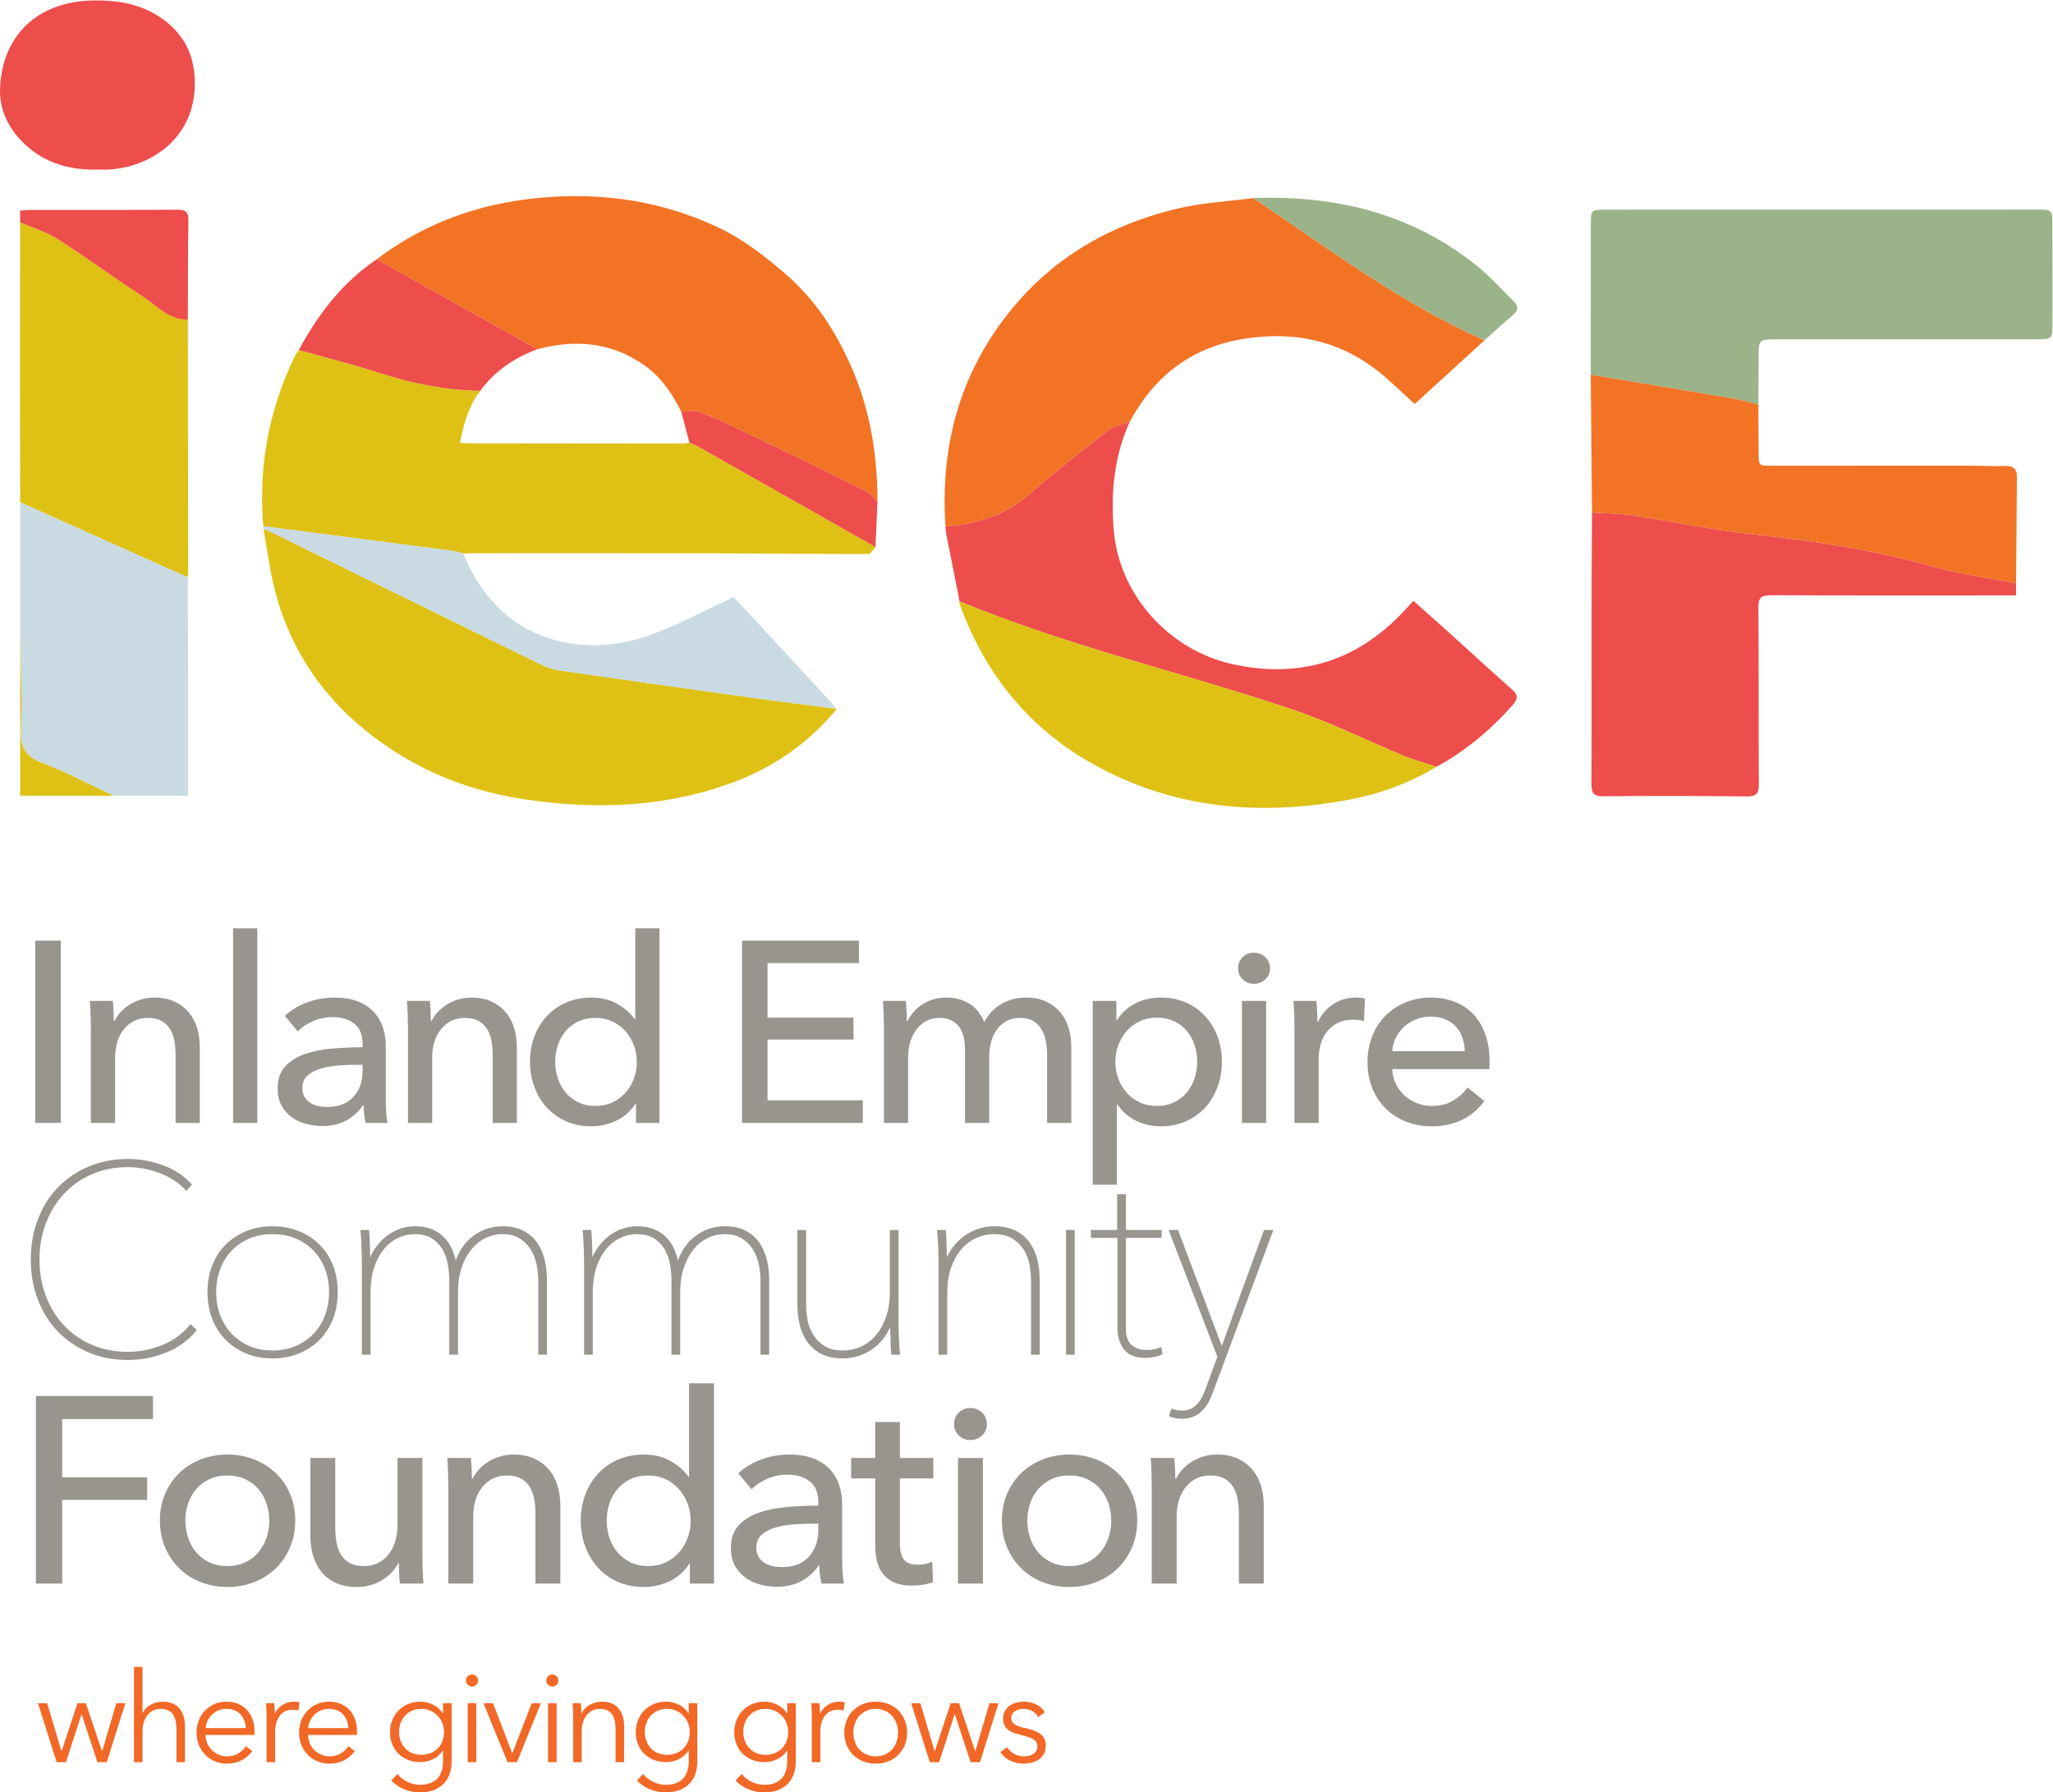 <?xml version="1.0" encoding="UTF-8" standalone="no"?>
<svg
   xmlns:dc="http://purl.org/dc/elements/1.1/"
   xmlns:cc="http://creativecommons.org/ns#"
   xmlns:rdf="http://www.w3.org/1999/02/22-rdf-syntax-ns#"
   xmlns:svg="http://www.w3.org/2000/svg"
   xmlns="http://www.w3.org/2000/svg"
   viewBox="0 0 239.013 208.653"
   height="208.653"
   width="239.013"
   xml:space="preserve"
   id="svg2"
   version="1.1"><defs
     id="defs6" /><g
     transform="matrix(1.333,0,0,-1.333,0,208.653)"
     id="g10"><g
       transform="scale(0.1)"
       id="g12"><path
         id="path14"
         style="fill:#f37325;fill-opacity:1;fill-rule:nonzero;stroke:none"
         d="m 1296.55,1268.12 c -20.4,-18.62 -40.81,-37.25 -60.99,-55.66 -11.69,10.49 -22.02,21 -33.6,29.9 -33.95,26.13 -72.69,33.6 -114.5,27.22 -45.86,-7 -78.86,-31.99 -100.663,-72.45 -6.547,-2.6 -14.125,-3.88 -19.473,-8.03 -23.191,-17.99 -46.234,-36.25 -68.375,-55.52 -21.222,-18.48 -46.023,-26.02 -73.226,-28.1 -4.008,61.25 8.277,118.52 42.961,169.87 38.828,57.49 93.558,92.22 160.356,107.93 21.36,5.02 43.63,6.15 65.49,9.06 65.76,-43.98 129.06,-91.95 202.02,-124.22" /><path
         id="path16"
         style="fill:#dec114;fill-opacity:1;fill-rule:nonzero;stroke:none"
         d="m 764.641,1087.55 c -2.043,-2.12 -4.075,-6.07 -6.118,-6.07 -46.593,-0.04 -93.195,0.51 -139.793,0.62 -69.343,0.15 -138.691,0.04 -208.042,0.04 -2.059,0 -4.122,-0.16 -6.18,-0.25 -2.832,0.76 -5.617,1.85 -8.496,2.23 -55.336,7.26 -110.692,14.44 -166.035,21.63 -4.469,51.84 4.746,101.16 27.296,148 1.004,2.08 2.446,3.94 3.684,5.9 23.469,-6.61 47.156,-12.53 70.336,-20.03 28.746,-9.3 57.93,-15.08 88.137,-15.64 -0.098,-0.34 -0.2,-0.69 -0.313,-1.03 -0.617,-0.63 -1.23,-1.24 -1.847,-1.86 -8.665,-12.8 -12.543,-27.23 -15.485,-42.55 3.012,-0.18 5.039,-0.42 7.078,-0.42 62.407,-0.09 124.813,-0.17 187.223,-0.2 2.023,-0.01 4.051,0.43 6.07,0.67 2.184,-0.89 4.5,-1.55 6.532,-2.7 52,-29.42 103.972,-58.89 155.953,-88.34" /><path
         id="path18"
         style="fill:#f37325;fill-opacity:1;fill-rule:nonzero;stroke:none"
         d="m 328.945,1338.84 c 41.828,31.71 89.239,48.61 141.246,53.59 54.942,5.26 107.7,-2.3 157.801,-26.1 20.938,-9.95 38.895,-23.96 56.535,-38.94 27.289,-23.16 45.864,-52 59.758,-84.29 15.988,-37.14 22.133,-76.25 22.067,-116.47 -2.875,3.09 -5.176,7.32 -8.711,9.08 -32.387,16.17 -64.938,32.02 -97.551,47.72 -15.625,7.53 -31.285,15.06 -47.363,21.51 -5.211,2.09 -11.809,0.73 -17.77,0.94 -7.816,15.34 -17.113,29.58 -31.348,39.79 -28.898,20.74 -60.671,23.56 -94.222,14.65 -46.813,26.18 -93.629,52.35 -140.442,78.52" /><path
         id="path20"
         style="fill:#9bb389;fill-opacity:1;fill-rule:nonzero;stroke:none"
         d="m 1389.32,1238.04 c 0.02,44 0.02,87.99 0.08,131.98 0.02,11.55 0.61,12.15 11.97,12.16 126.07,0.06 252.14,0.1 378.21,0.11 12.52,0 12.92,-0.46 12.94,-12.97 0.06,-28.64 0.08,-57.28 0.05,-85.93 -0.02,-14.44 -0.08,-14.46 -14.98,-14.46 -74.99,0 -149.98,0.02 -224.98,0.03 -16.66,0 -16.63,0 -16.68,-16.28 -0.04,-13.58 -0.14,-27.16 -0.22,-40.74 -7.11,1.76 -14.15,3.98 -21.35,5.21 -41.65,7.1 -83.35,13.96 -125.04,20.89" /><path
         id="path22"
         style="fill:#dec114;fill-opacity:1;fill-rule:nonzero;stroke:none"
         d="m 730.652,945.965 c -23.988,-29.024 -53.949,-50.113 -88.879,-63.336 -59.882,-22.668 -121.886,-24.727 -184.539,-15.246 -55.265,8.359 -104.769,30.426 -146.687,67.367 -34.758,30.633 -58.445,69.11 -70.231,114.11 -4.675,17.88 -6.863,36.41 -10.183,54.64 2.957,-1.3 5.972,-2.52 8.875,-3.94 77.551,-38.1 155.062,-76.26 232.668,-114.236 5.199,-2.551 10.918,-4.652 16.609,-5.48 57.442,-8.328 114.914,-16.426 172.399,-24.418 23.031,-3.203 46.125,-5.992 69.187,-8.969 0.285,-0.258 0.594,-0.484 0.906,-0.695 -0.015,-0.004 -0.125,0.203 -0.125,0.203" /><path
         id="path24"
         style="fill:#ed4d4b;fill-opacity:1;fill-rule:nonzero;stroke:none"
         d="m 1760.78,1055.93 c 0,-3.15 0,-6.3 0,-10.64 -4.6,0 -8.35,0 -12.11,0 -67.33,0 -134.67,-0.15 -202,0.18 -8.46,0.04 -10.99,-2.14 -10.92,-10.79 0.4,-51.383 0,-102.774 0.39,-154.157 0.06,-8.64 -2.47,-10.875 -10.96,-10.773 -41.63,0.484 -83.27,0.59 -124.89,0.141 -8.66,-0.094 -10.35,2.933 -10.31,10.652 0.22,51.641 0.03,103.285 0.07,154.937 0.03,27.4 0.24,54.81 0.37,82.23 11.74,-0.76 23.61,-0.71 35.21,-2.46 34.71,-5.22 69.16,-12.73 104.02,-16.45 53.81,-5.73 107,-13.59 159.2,-28.41 23.45,-6.66 47.92,-9.75 71.93,-14.46" /><path
         id="path26"
         style="fill:#ed4d4b;fill-opacity:1;fill-rule:nonzero;stroke:none"
         d="m 825.723,1105.48 c 27.203,2.08 52.004,9.62 73.226,28.1 22.141,19.27 45.184,37.53 68.375,55.52 5.348,4.15 12.926,5.43 19.473,8.03 -13.91,-30.38 -16.801,-62.6 -14.043,-95.24 4.746,-56.14 48.286,-104.695 104.476,-116.796 59.59,-12.832 110.13,3.597 151.12,48.906 1.76,1.95 3.56,3.84 6.08,6.55 11.26,-10.02 22.26,-19.7 33.14,-29.52 17.51,-15.8 34.75,-31.928 52.55,-47.409 5.86,-5.105 5.96,-8.437 0.88,-14.176 -19.15,-21.644 -40.97,-39.847 -66.32,-53.769 -9.47,3.105 -19.18,5.629 -28.37,9.418 -32.58,13.422 -64.28,29.379 -97.6,40.574 -96.55,32.434 -196.159,55.482 -290.636,94.392 -3.672,18.58 -7.336,37.15 -11.008,55.74 -0.273,1.4 -0.55,2.78 -0.828,4.17 -0.168,1.84 -0.34,3.67 -0.515,5.51" /><path
         id="path28"
         style="fill:#f37325;fill-opacity:1;fill-rule:nonzero;stroke:none"
         d="m 1760.78,1055.93 c -24.01,4.71 -48.48,7.8 -71.93,14.46 -52.2,14.82 -105.39,22.68 -159.2,28.41 -34.86,3.72 -69.31,11.23 -104.02,16.45 -11.6,1.75 -23.47,1.7 -35.21,2.46 -0.37,40.11 -0.73,80.22 -1.1,120.33 41.69,-6.93 83.39,-13.79 125.04,-20.89 7.2,-1.23 14.24,-3.45 21.35,-5.21 0.08,-13.87 0.17,-27.74 0.22,-41.62 0.05,-11.73 0.03,-11.8 11.34,-11.8 57.56,0.01 115.13,0.09 172.69,0.08 10.63,0 21.27,-0.67 31.87,-0.29 7.16,0.26 9.71,-3.2 9.68,-9.41 -0.16,-30.99 -0.47,-61.98 -0.73,-92.97" /><path
         id="path30"
         style="fill:#dec114;fill-opacity:1;fill-rule:nonzero;stroke:none"
         d="m 17.648,1126.62 c -0.051,26.56 -0.148,53.14 -0.148,79.7 0,54.94 0.043,109.86 0.07,164.79 11.02,-4.79 22.875,-8.27 32.883,-14.65 24.766,-15.78 48.387,-33.35 73.078,-49.25 12.778,-8.23 23.356,-21.23 40.551,-21.16 0.078,-73.23 0.156,-146.45 0.219,-219.69 0,-1.76 -0.196,-3.52 -0.301,-5.29 -48.785,21.85 -97.57,43.7 -146.352,65.55" /><path
         id="path32"
         style="fill:#dec114;fill-opacity:1;fill-rule:nonzero;stroke:none"
         d="m 838.074,1040.06 c 94.477,-38.91 194.086,-61.958 290.636,-94.392 33.32,-11.195 65.02,-27.152 97.6,-40.574 9.19,-3.789 18.9,-6.313 28.37,-9.418 -23.74,-14.332 -49.48,-23.742 -76.57,-28.789 -77.95,-14.524 -153.34,-8.18 -223.669,31.25 -56.57,31.715 -94.675,79.316 -116.492,140.183 -0.179,0.5 0.074,1.15 0.125,1.74" /><path
         id="path34"
         style="fill:#c9dae2;fill-opacity:1;fill-rule:nonzero;stroke:none"
         d="m 17.648,1126.62 c 48.781,-21.85 97.567,-43.7 146.352,-65.55 0.121,-30.37 0.293,-60.73 0.352,-91.101 0.062,-29.492 0.011,-58.985 0.011,-88.477 0,-3.453 0,-6.906 0,-11.086 -22.511,0 -43.933,0 -65.355,0 -20.82,9.739 -41.195,20.629 -62.609,28.805 -14.625,5.582 -18.703,13.613 -18.102,28.754 1.109,27.933 -0.305,55.973 -0.664,83.965 0.004,38.23 0.008,76.46 0.016,114.69" /><path
         id="path36"
         style="fill:#ed4d4b;fill-opacity:1;fill-rule:nonzero;stroke:none"
         d="m 86.266,1417.19 c -24.852,-0.74 -46.957,5.48 -64.711,22.23 -13.66,12.88 -22.223,29.75 -21.516,48.56 1.75,46.35 32.715,75.45 79.43,76.83 24.152,0.72 47,-3.27 66.351,-18.96 14.395,-11.67 22.348,-26.85 23.977,-45.51 4.922,-56.5 -41.988,-85.02 -83.531,-83.15" /><path
         id="path38"
         style="fill:#c9dae2;fill-opacity:1;fill-rule:nonzero;stroke:none"
         d="m 729.871,946.457 c -23.062,2.977 -46.156,5.766 -69.187,8.969 -57.485,7.992 -114.957,16.09 -172.399,24.418 -5.691,0.828 -11.41,2.929 -16.609,5.48 -77.606,37.976 -155.117,76.136 -232.668,114.236 -2.903,1.42 -5.918,2.64 -8.875,3.94 -0.055,0.75 -0.106,1.51 -0.156,2.25 55.343,-7.19 110.699,-14.37 166.035,-21.63 2.879,-0.38 5.664,-1.47 8.496,-2.23 17.504,-41.5 46.265,-70.06 91.933,-78.18 26.813,-4.769 53.153,-0.44 78.082,9.5 22.071,8.79 43.211,19.91 65.997,30.58 4.91,-5.18 11.21,-11.71 17.371,-18.35 22.652,-24.42 45.273,-48.866 67.863,-73.342 1.566,-1.707 2.754,-3.758 4.117,-5.641" /><path
         id="path40"
         style="fill:#ed4d4b;fill-opacity:1;fill-rule:nonzero;stroke:none"
         d="m 328.945,1338.84 c 46.813,-26.17 93.629,-52.34 140.45,-78.52 -20.04,-7.45 -37.215,-18.86 -49.965,-36.34 -30.207,0.56 -59.391,6.34 -88.137,15.64 -23.18,7.5 -46.867,13.42 -70.336,20.03 16.938,31.31 38.09,59 67.988,79.19" /><path
         id="path42"
         style="fill:#9bb389;fill-opacity:1;fill-rule:nonzero;stroke:none"
         d="m 1296.55,1268.12 c -72.96,32.27 -136.26,80.24 -202.02,124.22 72.08,2.56 138.65,-13.39 195.81,-59.54 11.4,-9.2 21.16,-20.42 31.74,-30.66 4.79,-4.64 3.76,-8.26 -1.08,-12.32 -8.36,-6.98 -16.32,-14.44 -24.45,-21.7" /><path
         id="path44"
         style="fill:#ed4d4b;fill-opacity:1;fill-rule:nonzero;stroke:none"
         d="m 164.082,1286.05 c -17.195,-0.07 -27.773,12.93 -40.551,21.16 -24.691,15.9 -48.312,33.47 -73.078,49.25 -10.008,6.38 -21.863,9.86 -32.883,14.65 0,3.19 0,6.37 0,10.3 3.406,0.22 6.269,0.57 9.125,0.57 42.762,0.03 85.532,-0.13 128.293,0.16 7.246,0.06 9.676,-1.95 9.547,-9.39 -0.476,-28.89 -0.355,-57.8 -0.453,-86.7" /><path
         id="path46"
         style="fill:#ed4d4b;fill-opacity:1;fill-rule:nonzero;stroke:none"
         d="m 594.957,1205.88 c 5.961,-0.21 12.559,1.15 17.77,-0.94 16.078,-6.45 31.738,-13.98 47.363,-21.51 32.613,-15.7 65.164,-31.55 97.551,-47.72 3.535,-1.76 5.836,-5.99 8.711,-9.08 -0.571,-13.04 -1.141,-26.06 -1.711,-39.08 -51.981,29.45 -103.953,58.92 -155.953,88.34 -2.032,1.15 -4.348,1.81 -6.52,2.7 -2.402,9.11 -4.805,18.2 -7.211,27.29" /><path
         id="path48"
         style="fill:#dec114;fill-opacity:1;fill-rule:nonzero;stroke:none"
         d="m 17.633,1011.93 c 0.359,-27.992 1.774,-56.032 0.664,-83.965 -0.602,-15.141 3.477,-23.172 18.102,-28.754 21.414,-8.176 41.789,-19.066 62.609,-28.805 -26.527,0 -53.055,0 -81.375,0 0,47.481 0,94.504 0,141.524" /><path
         id="path50"
         style="fill:#f26826;fill-opacity:1;fill-rule:nonzero;stroke:none"
         d="m 826.238,1099.97 c 0.278,-1.39 0.555,-2.77 0.828,-4.17 -0.273,1.38 -0.55,2.78 -0.828,4.17" /><path
         id="path52"
         style="fill:#c4c1b8;fill-opacity:1;fill-rule:nonzero;stroke:none"
         d="m 730.652,945.965 c 0,0 0.11,-0.207 0.125,-0.203 0.016,0.008 -0.125,0.203 -0.125,0.203" /><path
         id="path54"
         style="fill:#ed4d4b;fill-opacity:1;fill-rule:nonzero;stroke:none"
         d="m 419.117,1222.95 c -0.609,-0.63 -1.226,-1.24 -1.844,-1.86 0.614,0.62 1.227,1.23 1.844,1.86" /><path
         id="path56"
         style="fill:#f26826;fill-opacity:1;fill-rule:nonzero;stroke:none"
         d="M 41.203,77.879 53.633,36.082 h 0.219 l 13.863,41.797 h 7.254 L 89.055,36.082 h 0.219 l 12.321,41.797 h 7.918 L 93.234,26.398 h -8.141 l -13.75,41.691 H 71.125 L 57.594,26.398 H 49.453 L 33.176,77.879 h 8.027" /><path
         id="path58"
         style="fill:#f26826;fill-opacity:1;fill-rule:nonzero;stroke:none"
         d="m 124.691,69.41 c 1.395,3.012 3.704,5.391 6.93,7.148 3.227,1.762 6.668,2.641 10.336,2.641 6.527,0 11.422,-1.938 14.688,-5.828 3.261,-3.891 4.894,-9.02 4.894,-15.391 V 26.398 h -7.476 v 28.492 c 0,2.711 -0.223,5.18 -0.665,7.371 -0.437,2.199 -1.191,4.09 -2.25,5.668 -1.066,1.57 -2.496,2.801 -4.293,3.68 -1.796,0.879 -4.05,1.32 -6.765,1.32 -1.981,0 -3.902,-0.398 -5.774,-1.199 -1.871,-0.82 -3.539,-2.039 -5.003,-3.691 -1.469,-1.649 -2.641,-3.738 -3.524,-6.27 -0.879,-2.531 -1.32,-5.519 -1.32,-8.969 V 26.398 h -7.477 v 83.161 h 7.477 V 69.41 h 0.222" /><path
         id="path60"
         style="fill:#f26826;fill-opacity:1;fill-rule:nonzero;stroke:none"
         d="m 214.668,56.109 c -0.219,4.832 -1.777,8.851 -4.672,12.039 -2.902,3.191 -7.027,4.781 -12.379,4.781 -2.496,0 -4.804,-0.461 -6.929,-1.371 -2.129,-0.918 -4,-2.16 -5.61,-3.738 -1.617,-1.582 -2.894,-3.379 -3.848,-5.391 -0.957,-2.019 -1.503,-4.129 -1.652,-6.32 z m 7.59,-2.43 c 0,-0.508 0,-1.059 0,-1.648 0,-0.582 -0.035,-1.211 -0.11,-1.871 h -42.679 c 0.07,-2.57 0.586,-4.981 1.539,-7.262 0.949,-2.269 2.273,-4.25 3.957,-5.938 1.691,-1.691 3.668,-3.019 5.941,-4.012 2.274,-0.988 4.735,-1.488 7.371,-1.488 3.887,0 7.243,0.898 10.067,2.699 2.824,1.789 4.969,3.859 6.437,6.211 l 5.606,-4.402 c -3.078,-3.879 -6.473,-6.668 -10.172,-8.359 -3.707,-1.688 -7.688,-2.531 -11.938,-2.531 -3.812,0 -7.355,0.684 -10.617,2.043 -3.262,1.348 -6.066,3.238 -8.414,5.66 -2.348,2.418 -4.195,5.277 -5.555,8.578 -1.355,3.301 -2.031,6.891 -2.031,10.789 0,3.883 0.66,7.473 1.977,10.774 1.32,3.297 3.156,6.16 5.5,8.578 2.347,2.422 5.097,4.309 8.25,5.672 3.156,1.348 6.562,2.027 10.23,2.027 4.031,0 7.594,-0.68 10.668,-2.027 3.082,-1.363 5.653,-3.191 7.699,-5.5 2.059,-2.312 3.618,-5.012 4.68,-8.09 1.059,-3.082 1.594,-6.383 1.594,-9.902" /><path
         id="path62"
         style="fill:#f26826;fill-opacity:1;fill-rule:nonzero;stroke:none"
         d="m 232.711,71.941 c -0.074,2.199 -0.188,4.18 -0.332,5.938 h 7.152 c 0.149,-1.391 0.254,-2.93 0.328,-4.617 0.075,-1.691 0.114,-3.082 0.114,-4.18 h 0.218 c 1.465,3.008 3.664,5.449 6.602,7.316 2.93,1.871 6.23,2.801 9.895,2.801 0.953,0 1.82,-0.027 2.589,-0.109 0.766,-0.07 1.551,-0.219 2.364,-0.441 L 260.648,71.5 c -0.437,0.148 -1.171,0.289 -2.195,0.441 -1.031,0.148 -2.055,0.219 -3.082,0.219 -1.98,0 -3.887,-0.359 -5.723,-1.09 -1.832,-0.738 -3.425,-1.891 -4.785,-3.461 -1.355,-1.57 -2.457,-3.59 -3.3,-6.039 -0.84,-2.449 -1.266,-5.391 -1.266,-8.832 V 26.398 h -7.477 v 40.152 c 0,1.398 -0.039,3.188 -0.109,5.391" /><path
         id="path64"
         style="fill:#f26826;fill-opacity:1;fill-rule:nonzero;stroke:none"
         d="m 304.211,56.109 c -0.223,4.832 -1.777,8.851 -4.676,12.039 -2.898,3.191 -7.023,4.781 -12.379,4.781 -2.492,0 -4.801,-0.461 -6.926,-1.371 -2.128,-0.918 -4,-2.16 -5.613,-3.738 -1.613,-1.582 -2.894,-3.379 -3.844,-5.391 -0.96,-2.019 -1.503,-4.129 -1.652,-6.32 z m 7.586,-2.43 c 0,-0.508 0,-1.059 0,-1.648 0,-0.582 -0.035,-1.211 -0.109,-1.871 h -42.68 c 0.074,-2.57 0.586,-4.981 1.539,-7.262 0.953,-2.269 2.273,-4.25 3.961,-5.938 1.687,-1.691 3.668,-3.019 5.941,-4.012 2.27,-0.988 4.731,-1.488 7.367,-1.488 3.887,0 7.243,0.898 10.071,2.699 2.82,1.789 4.965,3.859 6.433,6.211 l 5.606,-4.402 c -3.074,-3.879 -6.469,-6.668 -10.168,-8.359 -3.707,-1.688 -7.688,-2.531 -11.942,-2.531 -3.812,0 -7.351,0.684 -10.613,2.043 -3.262,1.348 -6.07,3.238 -8.414,5.66 -2.348,2.418 -4.199,5.277 -5.559,8.578 -1.355,3.301 -2.031,6.891 -2.031,10.789 0,3.883 0.66,7.473 1.981,10.774 1.316,3.297 3.152,6.16 5.496,8.578 2.347,2.422 5.097,4.309 8.254,5.672 3.152,1.348 6.562,2.027 10.226,2.027 4.035,0 7.594,-0.68 10.672,-2.027 3.078,-1.363 5.649,-3.191 7.699,-5.5 2.055,-2.312 3.614,-5.012 4.676,-8.09 1.063,-3.082 1.594,-6.383 1.594,-9.902" /><path
         id="path66"
         style="fill:#f26826;fill-opacity:1;fill-rule:nonzero;stroke:none"
         d="m 348.539,52.801 c 0,-2.711 0.441,-5.281 1.32,-7.699 0.879,-2.422 2.145,-4.551 3.793,-6.383 1.653,-1.828 3.688,-3.277 6.106,-4.34 2.422,-1.07 5.168,-1.598 8.25,-1.598 2.859,0 5.5,0.48 7.922,1.43 2.422,0.949 4.508,2.309 6.265,4.07 1.766,1.758 3.137,3.867 4.129,6.328 0.989,2.449 1.485,5.191 1.485,8.191 0,2.711 -0.496,5.277 -1.485,7.699 -0.992,2.422 -2.363,4.551 -4.129,6.379 -1.757,1.84 -3.843,3.301 -6.265,4.402 -2.422,1.098 -5.063,1.648 -7.922,1.648 -3.082,0 -5.828,-0.551 -8.25,-1.648 -2.418,-1.102 -4.453,-2.562 -6.106,-4.402 -1.648,-1.828 -2.914,-3.957 -3.793,-6.379 -0.879,-2.422 -1.32,-4.988 -1.32,-7.699 z m -1.43,-36.742 c 2.051,-2.637 4.856,-4.867 8.414,-6.707 3.555,-1.832 7.313,-2.75 11.274,-2.75 3.668,0 6.781,0.539 9.351,1.598 2.567,1.062 4.637,2.512 6.215,4.34 1.578,1.84 2.731,3.98 3.465,6.441 0.735,2.461 1.102,5.078 1.102,7.859 v 9.68 h -0.219 c -1.984,-3.219 -4.785,-5.719 -8.418,-7.48 -3.629,-1.758 -7.316,-2.641 -11.059,-2.641 -4.031,0 -7.679,0.66 -10.941,1.992 -3.266,1.309 -6.051,3.129 -8.359,5.438 -2.309,2.312 -4.11,5.07 -5.391,8.312 -1.281,3.219 -1.922,6.699 -1.922,10.438 0,3.672 0.641,7.113 1.922,10.344 1.281,3.227 3.082,6.047 5.391,8.469 2.308,2.43 5.093,4.328 8.359,5.719 3.262,1.402 6.91,2.09 10.941,2.09 3.743,0 7.411,-0.879 11.004,-2.641 3.594,-1.758 6.414,-4.289 8.473,-7.59 h 0.219 v 8.91 h 7.48 V 26.84 c 0,-2.781 -0.387,-5.75 -1.156,-8.91 -0.77,-3.148 -2.199,-6.051 -4.289,-8.691 -2.09,-2.637 -4.938,-4.84 -8.527,-6.598 C 376.848,0.891 372.188,0 366.469,0 c -4.77,0 -9.317,0.922 -13.641,2.75 -4.328,1.84 -8.027,4.371 -11.109,7.59 l 5.39,5.719" /><path
         id="path68"
         style="fill:#f26826;fill-opacity:1;fill-rule:nonzero;stroke:none"
         d="m 415.969,26.398 h -7.485 v 51.48 h 7.485 z m 1.535,71.281 c 0,-1.539 -0.547,-2.801 -1.649,-3.789 -1.097,-0.992 -2.308,-1.492 -3.628,-1.492 -1.321,0 -2.532,0.5 -3.629,1.492 -1.102,0.988 -1.649,2.25 -1.649,3.789 0,1.551 0.547,2.808 1.649,3.8 1.097,0.989 2.308,1.481 3.629,1.481 1.32,0 2.531,-0.492 3.628,-1.481 1.102,-0.992 1.649,-2.249 1.649,-3.8" /><path
         id="path70"
         style="fill:#f26826;fill-opacity:1;fill-rule:nonzero;stroke:none"
         d="m 451.5,26.398 h -8.254 l -21.012,51.48 h 8.368 L 447.32,34.32 h 0.219 l 16.832,43.559 h 8.027 L 451.5,26.398" /><path
         id="path72"
         style="fill:#f26826;fill-opacity:1;fill-rule:nonzero;stroke:none"
         d="m 486.148,26.398 h -7.48 v 51.48 h 7.48 z m 1.54,71.281 c 0,-1.539 -0.547,-2.801 -1.653,-3.789 -1.097,-0.992 -2.308,-1.492 -3.629,-1.492 -1.316,0 -2.527,0.5 -3.629,1.492 -1.101,0.988 -1.648,2.25 -1.648,3.789 0,1.551 0.547,2.808 1.648,3.8 1.102,0.989 2.313,1.481 3.629,1.481 1.321,0 2.532,-0.492 3.629,-1.481 1.106,-0.992 1.653,-2.249 1.653,-3.8" /><path
         id="path74"
         style="fill:#f26826;fill-opacity:1;fill-rule:nonzero;stroke:none"
         d="m 507.266,77.879 c 0.144,-1.391 0.254,-2.93 0.328,-4.617 0.074,-1.691 0.109,-3.082 0.109,-4.18 h 0.223 c 1.465,3.008 3.847,5.449 7.148,7.316 3.301,1.871 6.781,2.801 10.449,2.801 6.528,0 11.418,-1.938 14.688,-5.828 3.262,-3.891 4.891,-9.02 4.891,-15.391 V 26.398 h -7.481 v 28.492 c 0,2.711 -0.219,5.18 -0.656,7.371 -0.442,2.199 -1.192,4.09 -2.258,5.668 -1.059,1.57 -2.488,2.801 -4.285,3.68 -1.801,0.879 -4.055,1.32 -6.77,1.32 -1.976,0 -3.902,-0.398 -5.769,-1.199 -1.871,-0.82 -3.543,-2.039 -5.008,-3.691 -1.469,-1.649 -2.641,-3.738 -3.52,-6.27 -0.878,-2.531 -1.324,-5.519 -1.324,-8.969 V 26.398 h -7.472 v 40.152 c 0,1.398 -0.039,3.188 -0.114,5.391 -0.074,2.199 -0.187,4.18 -0.332,5.938 h 7.153" /><path
         id="path76"
         style="fill:#f26826;fill-opacity:1;fill-rule:nonzero;stroke:none"
         d="m 563.145,52.801 c 0,-2.711 0.441,-5.281 1.32,-7.699 0.879,-2.422 2.14,-4.551 3.793,-6.383 1.648,-1.828 3.683,-3.277 6.101,-4.34 2.422,-1.07 5.172,-1.598 8.254,-1.598 2.86,0 5.496,0.48 7.918,1.43 2.422,0.949 4.512,2.309 6.27,4.07 1.762,1.758 3.137,3.867 4.129,6.328 0.988,2.449 1.48,5.191 1.48,8.191 0,2.711 -0.492,5.277 -1.48,7.699 -0.992,2.422 -2.367,4.551 -4.129,6.379 -1.758,1.84 -3.848,3.301 -6.27,4.402 -2.422,1.098 -5.058,1.648 -7.918,1.648 -3.082,0 -5.832,-0.551 -8.254,-1.648 -2.418,-1.102 -4.453,-2.562 -6.101,-4.402 -1.653,-1.828 -2.914,-3.957 -3.793,-6.379 -0.879,-2.422 -1.32,-4.988 -1.32,-7.699 z m -1.43,-36.742 c 2.051,-2.637 4.851,-4.867 8.414,-6.707 3.555,-1.832 7.312,-2.75 11.273,-2.75 3.664,0 6.782,0.539 9.352,1.598 2.566,1.062 4.637,2.512 6.215,4.34 1.578,1.84 2.726,3.98 3.465,6.441 0.734,2.461 1.097,5.078 1.097,7.859 v 9.68 h -0.218 c -1.981,-3.219 -4.786,-5.719 -8.418,-7.48 -3.625,-1.758 -7.313,-2.641 -11.055,-2.641 -4.031,0 -7.68,0.66 -10.942,1.992 -3.265,1.309 -6.05,3.129 -8.359,5.438 -2.309,2.312 -4.109,5.07 -5.391,8.312 -1.285,3.219 -1.921,6.699 -1.921,10.438 0,3.672 0.636,7.113 1.921,10.344 1.282,3.227 3.082,6.047 5.391,8.469 2.309,2.43 5.094,4.328 8.359,5.719 3.262,1.402 6.911,2.09 10.942,2.09 3.742,0 7.406,-0.879 11.004,-2.641 3.594,-1.758 6.414,-4.289 8.469,-7.59 h 0.218 v 8.91 h 7.485 V 26.84 c 0,-2.781 -0.387,-5.75 -1.161,-8.91 C 607.09,14.781 605.66,11.879 603.57,9.238 601.48,6.602 598.633,4.398 595.043,2.641 591.449,0.891 586.793,0 581.074,0 c -4.769,0 -9.316,0.922 -13.64,2.75 -4.329,1.84 -8.032,4.371 -11.11,7.59 l 5.391,5.719" /><path
         id="path78"
         style="fill:#f26826;fill-opacity:1;fill-rule:nonzero;stroke:none"
         d="m 649.164,52.801 c 0,-2.711 0.441,-5.281 1.32,-7.699 0.879,-2.422 2.145,-4.551 3.793,-6.383 1.653,-1.828 3.688,-3.277 6.106,-4.34 2.422,-1.07 5.168,-1.598 8.25,-1.598 2.859,0 5.5,0.48 7.922,1.43 2.422,0.949 4.508,2.309 6.265,4.07 1.766,1.758 3.137,3.867 4.129,6.328 0.989,2.449 1.485,5.191 1.485,8.191 0,2.711 -0.496,5.277 -1.485,7.699 -0.992,2.422 -2.363,4.551 -4.129,6.379 -1.757,1.84 -3.843,3.301 -6.265,4.402 -2.422,1.098 -5.063,1.648 -7.922,1.648 -3.082,0 -5.828,-0.551 -8.25,-1.648 -2.418,-1.102 -4.453,-2.562 -6.106,-4.402 -1.648,-1.828 -2.914,-3.957 -3.793,-6.379 -0.879,-2.422 -1.32,-4.988 -1.32,-7.699 z m -1.43,-36.742 c 2.051,-2.637 4.856,-4.867 8.414,-6.707 3.555,-1.832 7.313,-2.75 11.274,-2.75 3.668,0 6.781,0.539 9.351,1.598 2.567,1.062 4.637,2.512 6.215,4.34 1.578,1.84 2.731,3.98 3.465,6.441 0.735,2.461 1.102,5.078 1.102,7.859 v 9.68 h -0.219 c -1.984,-3.219 -4.785,-5.719 -8.418,-7.48 -3.629,-1.758 -7.316,-2.641 -11.059,-2.641 -4.031,0 -7.679,0.66 -10.941,1.992 -3.266,1.309 -6.051,3.129 -8.359,5.438 -2.309,2.312 -4.11,5.07 -5.391,8.312 -1.281,3.219 -1.922,6.699 -1.922,10.438 0,3.672 0.641,7.113 1.922,10.344 1.281,3.227 3.082,6.047 5.391,8.469 2.308,2.43 5.093,4.328 8.359,5.719 3.262,1.402 6.91,2.09 10.941,2.09 3.743,0 7.411,-0.879 11.004,-2.641 3.594,-1.758 6.414,-4.289 8.473,-7.59 h 0.219 v 8.91 h 7.48 V 26.84 c 0,-2.781 -0.387,-5.75 -1.156,-8.91 -0.77,-3.148 -2.199,-6.051 -4.289,-8.691 C 687.5,6.602 684.652,4.398 681.063,2.641 677.473,0.891 672.813,0 667.094,0 c -4.77,0 -9.317,0.922 -13.641,2.75 -4.328,1.84 -8.027,4.371 -11.109,7.59 l 5.39,5.719" /><path
         id="path80"
         style="fill:#f26826;fill-opacity:1;fill-rule:nonzero;stroke:none"
         d="m 708.891,71.941 c -0.075,2.199 -0.184,4.18 -0.332,5.938 h 7.156 c 0.144,-1.391 0.254,-2.93 0.324,-4.617 0.074,-1.691 0.113,-3.082 0.113,-4.18 h 0.219 c 1.465,3.008 3.668,5.449 6.602,7.316 2.929,1.871 6.23,2.801 9.898,2.801 0.953,0 1.817,-0.027 2.59,-0.109 0.766,-0.07 1.551,-0.219 2.359,-0.441 L 736.832,71.5 c -0.441,0.148 -1.172,0.289 -2.199,0.441 -1.028,0.148 -2.055,0.219 -3.078,0.219 -1.985,0 -3.887,-0.359 -5.727,-1.09 -1.828,-0.738 -3.426,-1.891 -4.781,-3.461 -1.359,-1.57 -2.457,-3.59 -3.305,-6.039 -0.84,-2.449 -1.262,-5.391 -1.262,-8.832 V 26.398 h -7.476 v 40.152 c 0,1.398 -0.039,3.188 -0.113,5.391" /><path
         id="path82"
         style="fill:#f26826;fill-opacity:1;fill-rule:nonzero;stroke:none"
         d="m 784.352,52.148 c 0,2.852 -0.461,5.551 -1.379,8.082 -0.918,2.531 -2.215,4.73 -3.903,6.598 -1.687,1.871 -3.738,3.352 -6.16,4.453 -2.422,1.098 -5.133,1.648 -8.14,1.648 -3.008,0 -5.704,-0.551 -8.086,-1.648 -2.383,-1.102 -4.418,-2.582 -6.102,-4.453 -1.691,-1.867 -2.988,-4.066 -3.906,-6.598 -0.918,-2.531 -1.371,-5.231 -1.371,-8.082 0,-2.867 0.453,-5.559 1.371,-8.09 0.918,-2.527 2.215,-4.731 3.906,-6.598 1.684,-1.871 3.719,-3.34 6.102,-4.402 2.382,-1.07 5.078,-1.598 8.086,-1.598 3.007,0 5.718,0.527 8.14,1.598 2.422,1.062 4.473,2.531 6.16,4.402 1.688,1.867 2.985,4.07 3.903,6.598 0.918,2.531 1.379,5.223 1.379,8.09 z m 7.918,0 c 0,-3.898 -0.676,-7.488 -2.036,-10.789 -1.355,-3.301 -3.242,-6.16 -5.664,-8.578 -2.422,-2.422 -5.316,-4.312 -8.691,-5.66 -3.375,-1.359 -7.074,-2.043 -11.109,-2.043 -3.957,0 -7.625,0.684 -11,2.043 -3.375,1.348 -6.27,3.238 -8.688,5.66 -2.422,2.418 -4.312,5.277 -5.668,8.578 -1.355,3.301 -2.031,6.891 -2.031,10.789 0,3.883 0.676,7.473 2.031,10.774 1.356,3.297 3.246,6.16 5.668,8.578 2.418,2.422 5.313,4.309 8.688,5.672 3.375,1.348 7.043,2.027 11,2.027 4.035,0 7.734,-0.68 11.109,-2.027 3.375,-1.363 6.269,-3.25 8.691,-5.672 2.422,-2.418 4.309,-5.281 5.664,-8.578 1.36,-3.301 2.036,-6.891 2.036,-10.774" /><path
         id="path84"
         style="fill:#f26826;fill-opacity:1;fill-rule:nonzero;stroke:none"
         d="M 803.816,77.879 816.25,36.082 h 0.219 l 13.863,41.797 h 7.258 L 851.672,36.082 h 0.219 l 12.32,41.797 h 7.918 L 855.852,26.398 h -8.141 l -13.75,41.691 h -0.223 L 820.211,26.398 h -8.141 l -16.277,51.48 h 8.023" /><path
         id="path86"
         style="fill:#f26826;fill-opacity:1;fill-rule:nonzero;stroke:none"
         d="m 906.777,65.672 c -1.097,2.129 -2.769,3.867 -5.004,5.226 -2.238,1.352 -4.785,2.031 -7.648,2.031 -1.316,0 -2.637,-0.148 -3.957,-0.441 -1.32,-0.289 -2.492,-0.758 -3.523,-1.43 -1.024,-0.66 -1.848,-1.5 -2.473,-2.527 -0.621,-1.02 -0.934,-2.231 -0.934,-3.633 0,-2.418 0.992,-4.269 2.969,-5.547 1.981,-1.293 5.098,-2.371 9.352,-3.242 6.086,-1.25 10.574,-3.07 13.472,-5.449 2.899,-2.391 4.348,-5.59 4.348,-9.629 0,-2.93 -0.57,-5.41 -1.707,-7.422 -1.141,-2.02 -2.625,-3.668 -4.453,-4.949 -1.832,-1.289 -3.906,-2.199 -6.219,-2.75 -2.309,-0.551 -4.637,-0.832 -6.98,-0.832 -3.887,0 -7.668,0.812 -11.332,2.422 -3.668,1.609 -6.672,4.148 -9.02,7.59 l 5.941,4.399 c 1.321,-2.269 3.262,-4.18 5.829,-5.719 2.566,-1.539 5.386,-2.309 8.468,-2.309 1.614,0 3.157,0.148 4.617,0.438 1.473,0.293 2.754,0.812 3.856,1.543 1.098,0.738 1.976,1.668 2.641,2.809 0.66,1.129 0.988,2.551 0.988,4.231 0,2.711 -1.305,4.75 -3.903,6.109 -2.609,1.359 -6.367,2.621 -11.281,3.789 -1.539,0.371 -3.168,0.832 -4.89,1.383 -1.723,0.547 -3.321,1.348 -4.786,2.418 -1.468,1.059 -2.675,2.402 -3.628,4.012 -0.957,1.617 -1.43,3.629 -1.43,6.047 0,2.641 0.512,4.902 1.539,6.773 1.023,1.867 2.398,3.41 4.125,4.617 1.723,1.211 3.684,2.109 5.883,2.691 2.203,0.59 4.472,0.879 6.82,0.879 3.594,0 7.074,-0.801 10.449,-2.418 3.375,-1.609 5.907,-3.883 7.59,-6.82 l -5.719,-4.289" /><path
         id="path88"
         style="fill:#98948e;fill-opacity:1;fill-rule:nonzero;stroke:none"
         d="M 53.082,584.609 H 30.824 V 743.777 H 53.082 V 584.609" /><path
         id="path90"
         style="fill:#98948e;fill-opacity:1;fill-rule:nonzero;stroke:none"
         d="m 98.492,691.172 c 0.297,-2.699 0.523,-5.734 0.672,-9.106 0.148,-3.375 0.227,-6.179 0.227,-8.433 h 0.672 c 1.347,2.847 3.183,5.508 5.507,7.984 2.325,2.473 4.981,4.645 7.985,6.52 2.992,1.871 6.293,3.336 9.886,4.383 3.598,1.046 7.344,1.574 11.243,1.574 6.894,0 12.816,-1.164 17.761,-3.489 4.95,-2.324 9.063,-5.429 12.364,-9.324 3.296,-3.902 5.734,-8.472 7.304,-13.715 1.578,-5.25 2.364,-10.871 2.364,-16.863 v -66.094 h -21.133 v 59.129 c 0,4.344 -0.336,8.465 -1.008,12.364 -0.676,3.894 -1.914,7.343 -3.715,10.339 -1.797,3 -4.269,5.395 -7.414,7.192 -3.148,1.805 -7.199,2.703 -12.144,2.703 -8.395,0 -15.25,-3.191 -20.567,-9.559 -5.32,-6.371 -7.984,-14.875 -7.984,-25.515 V 584.609 H 79.379 v 83.629 c 0,2.848 -0.07,6.524 -0.223,11.016 -0.152,4.5 -0.375,8.469 -0.676,11.918 h 20.012" /><path
         id="path92"
         style="fill:#98948e;fill-opacity:1;fill-rule:nonzero;stroke:none"
         d="M 224.73,584.609 H 203.598 V 754.566 H 224.73 V 584.609" /><path
         id="path94"
         style="fill:#98948e;fill-opacity:1;fill-rule:nonzero;stroke:none"
         d="m 311.516,635.418 c -5.25,0 -10.68,-0.227 -16.301,-0.676 -5.621,-0.449 -10.719,-1.347 -15.289,-2.695 -4.574,-1.352 -8.36,-3.375 -11.352,-6.07 -3.004,-2.7 -4.496,-6.297 -4.496,-10.789 0,-3.149 0.633,-5.77 1.906,-7.872 1.278,-2.101 2.961,-3.824 5.063,-5.171 2.098,-1.348 4.418,-2.286 6.965,-2.809 2.551,-0.527 5.172,-0.785 7.871,-0.785 9.894,0 17.496,2.953 22.816,8.879 5.321,5.918 7.981,13.379 7.981,22.367 v 5.621 z m 5.164,18.211 c 0,7.941 -2.399,13.824 -7.192,17.648 -4.8,3.821 -11.168,5.731 -19.105,5.731 -5.996,0 -11.656,-1.16 -16.977,-3.485 -5.32,-2.324 -9.777,-5.285 -13.379,-8.878 l -11.238,13.488 c 5.242,4.945 11.649,8.84 19.223,11.687 7.562,2.848 15.699,4.274 24.39,4.274 7.641,0 14.278,-1.09 19.899,-3.262 5.621,-2.172 10.226,-5.133 13.82,-8.879 3.602,-3.75 6.297,-8.168 8.098,-13.265 1.797,-5.094 2.695,-10.567 2.695,-16.411 v -46.535 c 0,-3.597 0.113,-7.383 0.336,-11.351 0.227,-3.973 0.637,-7.231 1.234,-9.782 h -19.105 c -1.199,5.094 -1.797,10.192 -1.797,15.289 h -0.672 c -3.902,-5.699 -8.808,-10.117 -14.726,-13.265 -5.922,-3.145 -12.93,-4.715 -21.024,-4.715 -4.195,0 -8.578,0.559 -13.148,1.684 -4.574,1.121 -8.735,2.957 -12.481,5.507 -3.746,2.543 -6.855,5.918 -9.324,10.118 -2.477,4.195 -3.711,9.363 -3.711,15.511 0,8.09 2.168,14.496 6.52,19.219 4.343,4.723 10.039,8.32 17.082,10.793 7.047,2.469 14.988,4.078 23.836,4.832 8.836,0.746 17.757,1.121 26.746,1.121 v 2.926" /><path
         id="path96"
         style="fill:#98948e;fill-opacity:1;fill-rule:nonzero;stroke:none"
         d="m 375.414,691.172 c 0.301,-2.699 0.524,-5.734 0.676,-9.106 0.144,-3.375 0.223,-6.179 0.223,-8.433 h 0.675 c 1.348,2.847 3.184,5.508 5.508,7.984 2.324,2.473 4.981,4.645 7.984,6.52 2.993,1.871 6.293,3.336 9.887,4.383 3.598,1.046 7.344,1.574 11.238,1.574 6.895,0 12.821,-1.164 17.766,-3.489 4.945,-2.324 9.063,-5.429 12.363,-9.324 3.293,-3.902 5.731,-8.472 7.305,-13.715 1.574,-5.25 2.363,-10.871 2.363,-16.863 V 584.609 H 430.27 v 59.129 c 0,4.344 -0.336,8.465 -1.012,12.364 -0.672,3.894 -1.914,7.343 -3.711,10.339 -1.797,3 -4.274,5.395 -7.418,7.192 -3.149,1.805 -7.195,2.703 -12.145,2.703 -8.39,0 -15.246,-3.191 -20.562,-9.559 -5.324,-6.371 -7.984,-14.875 -7.984,-25.515 v -56.653 h -21.133 v 83.629 c 0,2.848 -0.075,6.524 -0.227,11.016 -0.148,4.5 -0.375,8.469 -0.672,11.918 h 20.008" /><path
         id="path98"
         style="fill:#98948e;fill-opacity:1;fill-rule:nonzero;stroke:none"
         d="m 484.918,638.004 c 0,-4.93 0.746,-9.715 2.246,-14.344 1.496,-4.637 3.742,-8.746 6.746,-12.332 2.992,-3.586 6.664,-6.465 11.016,-8.633 4.347,-2.168 9.437,-3.246 15.289,-3.246 5.394,0 10.305,1.039 14.723,3.137 4.417,2.094 8.207,4.891 11.351,8.406 3.149,3.512 5.582,7.582 7.309,12.219 1.718,4.629 2.586,9.484 2.586,14.57 0,5.078 -0.868,9.934 -2.586,14.571 -1.727,4.628 -4.16,8.738 -7.309,12.324 -3.144,3.586 -6.934,6.426 -11.351,8.519 -4.418,2.09 -9.329,3.141 -14.723,3.141 -5.852,0 -10.942,-1.051 -15.289,-3.141 -4.352,-2.093 -8.024,-4.933 -11.016,-8.519 -3.004,-3.586 -5.25,-7.696 -6.746,-12.324 -1.5,-4.637 -2.246,-9.414 -2.246,-14.348 z m 70.141,-36.531 c -4.047,-6.446 -9.555,-11.356 -16.524,-14.727 -6.969,-3.371 -14.277,-5.058 -21.918,-5.058 -8.25,0 -15.664,1.464 -22.258,4.382 -6.593,2.926 -12.214,6.934 -16.859,12.028 -4.648,5.097 -8.246,11.093 -10.789,17.988 -2.555,6.891 -3.824,14.234 -3.824,22.031 0,7.789 1.269,15.098 3.824,21.918 2.543,6.817 6.18,12.774 10.902,17.871 4.723,5.094 10.375,9.067 16.973,11.914 6.59,2.848 13.859,4.274 21.805,4.274 8.691,0 16.261,-1.836 22.707,-5.508 6.437,-3.672 11.539,-8.129 15.289,-13.375 h 0.449 v 79.355 h 21.133 V 584.609 h -20.461 v 16.864 h -0.449" /><path
         id="path100"
         style="fill:#98948e;fill-opacity:1;fill-rule:nonzero;stroke:none"
         d="m 670.348,604.395 h 83.175 V 584.609 H 648.09 v 159.168 h 102.062 v -19.558 h -79.804 v -47.66 h 75.082 v -19.11 h -75.082 v -53.054" /><path
         id="path102"
         style="fill:#98948e;fill-opacity:1;fill-rule:nonzero;stroke:none"
         d="m 805.605,688.137 c 5.922,3.968 12.93,5.957 21.02,5.957 7.199,0 13.68,-1.653 19.449,-4.946 5.766,-3.296 10.305,-8.765 13.598,-16.414 3.598,6.895 8.621,12.18 15.062,15.852 6.45,3.672 13.493,5.508 21.133,5.508 6.891,0 12.817,-1.164 17.762,-3.489 4.945,-2.324 9.066,-5.429 12.367,-9.324 3.289,-3.902 5.734,-8.472 7.305,-13.715 1.57,-5.25 2.359,-10.871 2.359,-16.863 v -66.094 h -21.133 v 59.129 c 0,4.344 -0.379,8.465 -1.125,12.364 -0.75,3.894 -2.019,7.343 -3.816,10.339 -1.805,3 -4.199,5.395 -7.199,7.192 -2.996,1.805 -6.821,2.703 -11.465,2.703 -4.801,0 -8.914,-1.012 -12.363,-3.039 -3.454,-2.02 -6.258,-4.649 -8.43,-7.867 -2.176,-3.227 -3.746,-6.856 -4.723,-10.903 -0.976,-4.047 -1.461,-8.168 -1.461,-12.363 v -57.555 h -21.132 v 63.399 c 0,4.195 -0.375,8.015 -1.125,11.465 -0.75,3.445 -2.02,6.406 -3.821,8.879 -1.797,2.476 -4.121,4.418 -6.969,5.843 -2.847,1.426 -6.371,2.141 -10.566,2.141 -7.793,0 -14.273,-3.191 -19.441,-9.559 -5.172,-6.371 -7.762,-14.875 -7.762,-25.515 v -56.653 h -21.133 v 83.629 c 0,2.848 -0.07,6.524 -0.223,11.016 -0.152,4.5 -0.378,8.469 -0.675,11.918 h 20.011 c 0.297,-2.699 0.524,-5.734 0.672,-9.106 0.149,-3.375 0.227,-6.179 0.227,-8.433 h 0.672 c 2.703,5.695 7.008,10.527 12.925,14.504" /><path
         id="path104"
         style="fill:#98948e;fill-opacity:1;fill-rule:nonzero;stroke:none"
         d="m 1045.61,638.117 c 0,4.946 -0.75,9.742 -2.25,14.387 -1.5,4.641 -3.75,8.766 -6.74,12.367 -3,3.594 -6.71,6.438 -11.13,8.539 -4.42,2.098 -9.55,3.149 -15.4,3.149 -5.39,0 -10.305,-1.051 -14.723,-3.149 -4.426,-2.101 -8.211,-4.945 -11.351,-8.539 -3.153,-3.601 -5.586,-7.726 -7.313,-12.367 -1.723,-4.645 -2.582,-9.52 -2.582,-14.613 0,-5.094 0.859,-9.969 2.582,-14.614 1.727,-4.648 4.16,-8.73 7.313,-12.25 3.14,-3.523 6.925,-6.332 11.351,-8.433 4.418,-2.098 9.333,-3.145 14.723,-3.145 5.85,0 10.98,1.086 15.4,3.258 4.42,2.172 8.13,5.059 11.13,8.656 2.99,3.598 5.24,7.715 6.74,12.364 1.5,4.644 2.25,9.445 2.25,14.39 z M 975.469,530.66 h -21.133 v 160.512 h 20.684 v -16.641 h 0.671 c 3.442,5.699 8.489,10.383 15.137,14.055 6.656,3.672 14.392,5.508 23.212,5.508 7.93,0 15.14,-1.426 21.64,-4.274 6.51,-2.847 12.11,-6.82 16.82,-11.914 4.71,-5.097 8.33,-11.054 10.88,-17.871 2.54,-6.82 3.81,-14.129 3.81,-21.918 0,-7.797 -1.27,-15.14 -3.81,-22.031 -2.55,-6.895 -6.13,-12.891 -10.76,-17.988 -4.64,-5.094 -10.25,-9.102 -16.82,-12.028 -6.58,-2.918 -13.98,-4.382 -22.2,-4.382 -7.63,0 -14.807,1.652 -21.534,4.945 -6.73,3.297 -12.039,7.945 -15.921,13.941 h -0.676 V 530.66" /><path
         id="path106"
         style="fill:#98948e;fill-opacity:1;fill-rule:nonzero;stroke:none"
         d="m 1105.82,584.609 h -21.14 v 106.563 h 21.14 z m 3.37,135.008 c 0,-3.902 -1.38,-7.125 -4.13,-9.668 -2.75,-2.551 -6.06,-3.824 -9.92,-3.824 -3.87,0 -7.14,1.309 -9.81,3.934 -2.68,2.617 -4.02,5.808 -4.02,9.558 0,3.891 1.34,7.153 4.02,9.774 2.67,2.621 5.94,3.937 9.81,3.937 3.86,0 7.17,-1.316 9.92,-3.937 2.75,-2.621 4.13,-5.883 4.13,-9.774" /><path
         id="path108"
         style="fill:#98948e;fill-opacity:1;fill-rule:nonzero;stroke:none"
         d="m 1130.34,679.254 c -0.15,4.5 -0.37,8.469 -0.67,11.918 h 20.01 c 0.3,-2.699 0.52,-5.809 0.67,-9.328 0.15,-3.528 0.23,-6.406 0.23,-8.66 h 0.67 c 3,6.296 7.38,11.355 13.15,15.175 5.77,3.825 12.26,5.735 19.45,5.735 3.29,0 6.07,-0.301 8.32,-0.899 l -0.91,-19.562 c -2.99,0.754 -6.22,1.129 -9.66,1.129 -5.1,0 -9.52,-0.942 -13.27,-2.813 -3.74,-1.875 -6.85,-4.383 -9.32,-7.527 -2.48,-3.152 -4.31,-6.789 -5.51,-10.906 -1.2,-4.125 -1.8,-8.43 -1.8,-12.93 v -55.977 h -21.13 v 83.629 c 0,2.848 -0.08,6.524 -0.23,11.016" /><path
         id="path110"
         style="fill:#98948e;fill-opacity:1;fill-rule:nonzero;stroke:none"
         d="m 1279.34,647.332 c -0.16,4.191 -0.87,8.129 -2.14,11.805 -1.28,3.668 -3.15,6.855 -5.62,9.551 -2.47,2.699 -5.55,4.835 -9.22,6.41 -3.67,1.574 -7.98,2.359 -12.93,2.359 -4.49,0 -8.73,-0.785 -12.7,-2.359 -3.97,-1.575 -7.42,-3.711 -10.34,-6.41 -2.92,-2.696 -5.32,-5.883 -7.19,-9.551 -1.88,-3.676 -2.96,-7.614 -3.26,-11.805 z m 21.58,-8.539 c 0,-1.203 0,-2.398 0,-3.602 0,-1.199 -0.08,-2.394 -0.23,-3.593 h -84.75 c 0.14,-4.469 1.15,-8.676 3.03,-12.618 1.87,-3.945 4.38,-7.367 7.53,-10.269 3.15,-2.898 6.78,-5.168 10.91,-6.805 4.12,-1.64 8.5,-2.457 13.15,-2.457 7.19,0 13.41,1.574 18.66,4.723 5.24,3.144 9.36,6.969 12.36,11.465 l 14.84,-11.914 c -5.7,-7.555 -12.4,-13.118 -20.12,-16.684 -7.72,-3.566 -16.3,-5.351 -25.74,-5.351 -8.09,0 -15.59,1.351 -22.48,4.046 -6.9,2.7 -12.82,6.481 -17.76,11.352 -4.95,4.867 -8.85,10.754 -11.69,17.652 -2.85,6.891 -4.27,14.532 -4.27,22.93 0,8.238 1.38,15.848 4.16,22.816 2.78,6.969 6.65,12.926 11.6,17.871 4.96,4.946 10.82,8.805 17.58,11.579 6.76,2.773 14.04,4.16 21.85,4.16 7.81,0 14.9,-1.274 21.29,-3.824 6.38,-2.547 11.79,-6.219 16.22,-11.016 4.43,-4.793 7.85,-10.606 10.25,-17.422 2.41,-6.82 3.61,-14.5 3.61,-23.039" /><path
         id="path112"
         style="fill:#98948e;fill-opacity:1;fill-rule:nonzero;stroke:none"
         d="m 143.926,384.988 c -10.567,-4.09 -21.324,-6.129 -32.27,-6.129 -12.344,0 -23.597,2.161 -33.773,6.481 -10.184,4.308 -18.973,10.289 -26.375,17.93 -7.402,7.628 -13.148,16.769 -17.23,27.41 -4.09,10.64 -6.133,22.211 -6.133,34.699 0,12.492 2.043,24.062 6.133,34.691 4.082,10.649 9.828,19.789 17.23,27.418 7.402,7.633 16.23,13.614 26.492,17.934 10.254,4.308 21.469,6.476 33.656,6.476 10.176,0 20.082,-1.738 29.723,-5.207 9.637,-3.472 17.851,-8.75 24.637,-15.851 l -3.239,-3.699 c -3.242,3.39 -6.902,6.359 -10.992,8.91 -4.086,2.539 -8.402,4.66 -12.953,6.359 -4.551,1.692 -9.137,2.93 -13.766,3.699 -4.621,0.77 -9.093,1.161 -13.41,1.161 -11.722,0 -22.402,-2.129 -32.043,-6.372 C 69.977,536.66 61.723,530.84 54.863,523.441 48,516.039 42.68,507.359 38.902,497.422 c -3.781,-9.953 -5.672,-20.633 -5.672,-32.043 0,-11.418 1.851,-22.09 5.555,-32.039 3.699,-9.949 8.984,-18.621 15.848,-26.02 6.863,-7.41 15.113,-13.23 24.754,-17.468 9.633,-4.243 20.391,-6.364 32.269,-6.364 10.176,0 20.239,1.973 30.184,5.903 9.945,3.929 18.16,9.828 24.64,17.691 l 3.7,-3.473 c -6.942,-8.328 -15.692,-14.539 -26.254,-18.621" /><path
         id="path114"
         style="fill:none;stroke:#98948e;stroke-width:2.5;stroke-linecap:butt;stroke-linejoin:miter;stroke-miterlimit:10;stroke-dasharray:none;stroke-opacity:1"
         d="m 143.926,384.988 c -10.567,-4.09 -21.324,-6.129 -32.27,-6.129 -12.344,0 -23.597,2.161 -33.773,6.481 -10.184,4.308 -18.973,10.289 -26.375,17.93 -7.402,7.628 -13.148,16.769 -17.23,27.41 -4.09,10.64 -6.133,22.211 -6.133,34.699 0,12.492 2.043,24.062 6.133,34.691 4.082,10.649 9.828,19.789 17.23,27.418 7.402,7.633 16.23,13.614 26.492,17.934 10.254,4.308 21.469,6.476 33.656,6.476 10.176,0 20.082,-1.738 29.723,-5.207 9.637,-3.472 17.851,-8.75 24.637,-15.851 l -3.239,-3.699 c -3.242,3.39 -6.902,6.359 -10.992,8.91 -4.086,2.539 -8.402,4.66 -12.953,6.359 -4.551,1.692 -9.137,2.93 -13.766,3.699 -4.621,0.77 -9.093,1.161 -13.41,1.161 -11.722,0 -22.402,-2.129 -32.043,-6.372 C 69.977,536.66 61.723,530.84 54.863,523.441 48,516.039 42.68,507.359 38.902,497.422 c -3.781,-9.953 -5.672,-20.633 -5.672,-32.043 0,-11.418 1.851,-22.09 5.555,-32.039 3.699,-9.949 8.984,-18.621 15.848,-26.02 6.863,-7.41 15.113,-13.23 24.754,-17.468 9.633,-4.243 20.391,-6.364 32.269,-6.364 10.176,0 20.239,1.973 30.184,5.903 9.945,3.929 18.16,9.828 24.64,17.691 l 3.7,-3.473 c -6.942,-8.328 -15.692,-14.539 -26.254,-18.621 z" /><path
         id="path116"
         style="fill:#98948e;fill-opacity:1;fill-rule:nonzero;stroke:none"
         d="m 288.648,436.93 c 0,7.09 -1.16,13.789 -3.472,20.121 -2.317,6.32 -5.668,11.828 -10.063,16.539 -4.394,4.699 -9.718,8.398 -15.965,11.101 -6.242,2.7 -13.296,4.047 -21.164,4.047 -7.863,0 -14.882,-1.347 -21.05,-4.047 -6.168,-2.703 -11.45,-6.402 -15.844,-11.101 -4.395,-4.711 -7.75,-10.219 -10.067,-16.539 -2.312,-6.332 -3.464,-13.031 -3.464,-20.121 0,-7.258 1.152,-14.039 3.464,-20.36 2.317,-6.332 5.672,-11.84 10.067,-16.539 4.394,-4.711 9.676,-8.453 15.844,-11.222 6.168,-2.778 13.187,-4.161 21.05,-4.161 7.868,0 14.922,1.383 21.164,4.161 6.247,2.769 11.571,6.511 15.965,11.222 4.395,4.699 7.746,10.207 10.063,16.539 2.312,6.321 3.472,13.102 3.472,20.36 z m 5.086,0 c 0,-8.328 -1.351,-15.969 -4.046,-22.91 -2.7,-6.938 -6.52,-12.911 -11.45,-17.918 -4.937,-5.02 -10.836,-8.911 -17.695,-11.68 -6.867,-2.781 -14.387,-4.172 -22.559,-4.172 -8.175,0 -15.656,1.391 -22.437,4.172 -6.785,2.769 -12.649,6.66 -17.582,11.68 -4.938,5.007 -8.75,10.98 -11.449,17.918 -2.703,6.941 -4.051,14.582 -4.051,22.91 0,8.32 1.348,15.922 4.051,22.781 2.699,6.859 6.511,12.758 11.449,17.699 4.933,4.93 10.797,8.789 17.582,11.559 6.781,2.781 14.262,4.172 22.437,4.172 8.172,0 15.692,-1.391 22.559,-4.172 6.859,-2.77 12.758,-6.629 17.695,-11.559 4.93,-4.941 8.75,-10.84 11.45,-17.699 2.695,-6.859 4.046,-14.461 4.046,-22.781" /><path
         id="path118"
         style="fill:none;stroke:#98948e;stroke-width:2.5;stroke-linecap:butt;stroke-linejoin:miter;stroke-miterlimit:10;stroke-dasharray:none;stroke-opacity:1"
         d="m 288.648,436.93 c 0,7.09 -1.16,13.789 -3.472,20.121 -2.317,6.32 -5.668,11.828 -10.063,16.539 -4.394,4.699 -9.718,8.398 -15.965,11.101 -6.242,2.7 -13.296,4.047 -21.164,4.047 -7.863,0 -14.882,-1.347 -21.05,-4.047 -6.168,-2.703 -11.45,-6.402 -15.844,-11.101 -4.395,-4.711 -7.75,-10.219 -10.067,-16.539 -2.312,-6.332 -3.464,-13.031 -3.464,-20.121 0,-7.258 1.152,-14.039 3.464,-20.36 2.317,-6.332 5.672,-11.84 10.067,-16.539 4.394,-4.711 9.676,-8.453 15.844,-11.222 6.168,-2.778 13.187,-4.161 21.05,-4.161 7.868,0 14.922,1.383 21.164,4.161 6.247,2.769 11.571,6.511 15.965,11.222 4.395,4.699 7.746,10.207 10.063,16.539 2.312,6.321 3.472,13.102 3.472,20.36 z m 5.086,0 c 0,-8.328 -1.351,-15.969 -4.046,-22.91 -2.7,-6.938 -6.52,-12.911 -11.45,-17.918 -4.937,-5.02 -10.836,-8.911 -17.695,-11.68 -6.867,-2.781 -14.387,-4.172 -22.559,-4.172 -8.175,0 -15.656,1.391 -22.437,4.172 -6.785,2.769 -12.649,6.66 -17.582,11.68 -4.938,5.007 -8.75,10.98 -11.449,17.918 -2.703,6.941 -4.051,14.582 -4.051,22.91 0,8.32 1.348,15.922 4.051,22.781 2.699,6.859 6.511,12.758 11.449,17.699 4.933,4.93 10.797,8.789 17.582,11.559 6.781,2.781 14.262,4.172 22.437,4.172 8.172,0 15.692,-1.391 22.559,-4.172 6.859,-2.77 12.758,-6.629 17.695,-11.559 4.93,-4.941 8.75,-10.84 11.45,-17.699 2.695,-6.859 4.046,-14.461 4.046,-22.781 z" /><path
         id="path120"
         style="fill:#98948e;fill-opacity:1;fill-rule:nonzero;stroke:none"
         d="m 398.035,460.52 c 3.082,10.492 8.328,18.539 15.731,24.171 7.402,5.629 15.804,8.45 25.214,8.45 7.09,0 13.071,-1.321 17.93,-3.93 4.86,-2.633 8.711,-6.102 11.563,-10.41 2.855,-4.332 4.894,-9.18 6.132,-14.582 1.231,-5.399 1.848,-10.867 1.848,-16.43 v -64.301 h -5.086 v 63.852 c 0,4.308 -0.504,8.941 -1.504,13.871 -1.008,4.937 -2.738,9.41 -5.207,13.418 -2.468,4.012 -5.785,7.359 -9.945,10.062 -4.164,2.7 -9.406,4.047 -15.731,4.047 -5.55,0 -10.757,-1.187 -15.617,-3.578 -4.855,-2.39 -9.101,-5.832 -12.718,-10.301 -3.629,-4.468 -6.52,-9.91 -8.676,-16.308 -2.164,-6.403 -3.239,-13.692 -3.239,-21.86 v -53.203 h -5.093 v 63.852 c 0,4.308 -0.422,8.941 -1.27,13.871 -0.847,4.937 -2.429,9.41 -4.738,13.418 -2.316,4.012 -5.52,7.359 -9.602,10.062 -4.089,2.7 -9.297,4.047 -15.617,4.047 -5.551,0 -10.754,-1.187 -15.613,-3.578 -4.859,-2.39 -9.102,-5.832 -12.727,-10.301 -3.621,-4.468 -6.472,-9.91 -8.558,-16.308 -2.078,-6.403 -3.117,-13.692 -3.117,-21.86 v -53.203 h -5.094 v 79.571 c 0,1.703 -0.039,3.781 -0.113,6.25 -0.083,2.461 -0.157,4.972 -0.235,7.519 -0.078,2.543 -0.195,4.973 -0.348,7.281 -0.156,2.321 -0.304,4.25 -0.457,5.789 h 5.086 c 0.153,-1.539 0.27,-3.468 0.348,-5.789 0.074,-2.308 0.152,-4.82 0.231,-7.507 0.078,-2.704 0.152,-5.321 0.234,-7.872 0.07,-2.539 0.109,-4.82 0.109,-6.82 h 0.465 c 1.539,4.93 3.703,9.328 6.481,13.18 2.773,3.859 5.898,7.129 9.367,9.832 3.469,2.699 7.25,4.738 11.336,6.137 4.082,1.382 8.285,2.082 12.605,2.082 5.555,0 10.367,-0.852 14.461,-2.551 4.082,-1.699 7.516,-4.012 10.293,-6.942 2.774,-2.929 5.008,-6.359 6.707,-10.289 1.695,-3.929 2.926,-8.211 3.703,-12.839 h 0.461" /><path
         id="path122"
         style="fill:none;stroke:#98948e;stroke-width:2.5;stroke-linecap:butt;stroke-linejoin:miter;stroke-miterlimit:10;stroke-dasharray:none;stroke-opacity:1"
         d="m 398.035,460.52 c 3.082,10.492 8.328,18.539 15.731,24.171 7.402,5.629 15.804,8.45 25.214,8.45 7.09,0 13.071,-1.321 17.93,-3.93 4.86,-2.633 8.711,-6.102 11.563,-10.41 2.855,-4.332 4.894,-9.18 6.132,-14.582 1.231,-5.399 1.848,-10.867 1.848,-16.43 v -64.301 h -5.086 v 63.852 c 0,4.308 -0.504,8.941 -1.504,13.871 -1.008,4.937 -2.738,9.41 -5.207,13.418 -2.468,4.012 -5.785,7.359 -9.945,10.062 -4.164,2.7 -9.406,4.047 -15.731,4.047 -5.55,0 -10.757,-1.187 -15.617,-3.578 -4.855,-2.39 -9.101,-5.832 -12.718,-10.301 -3.629,-4.468 -6.52,-9.91 -8.676,-16.308 -2.164,-6.403 -3.239,-13.692 -3.239,-21.86 v -53.203 h -5.093 v 63.852 c 0,4.308 -0.422,8.941 -1.27,13.871 -0.847,4.937 -2.429,9.41 -4.738,13.418 -2.316,4.012 -5.52,7.359 -9.602,10.062 -4.089,2.7 -9.297,4.047 -15.617,4.047 -5.551,0 -10.754,-1.187 -15.613,-3.578 -4.859,-2.39 -9.102,-5.832 -12.727,-10.301 -3.621,-4.468 -6.472,-9.91 -8.558,-16.308 -2.078,-6.403 -3.117,-13.692 -3.117,-21.86 v -53.203 h -5.094 v 79.571 c 0,1.703 -0.039,3.781 -0.113,6.25 -0.083,2.461 -0.157,4.972 -0.235,7.519 -0.078,2.543 -0.195,4.973 -0.348,7.281 -0.156,2.321 -0.304,4.25 -0.457,5.789 h 5.086 c 0.153,-1.539 0.27,-3.468 0.348,-5.789 0.074,-2.308 0.152,-4.82 0.231,-7.507 0.078,-2.704 0.152,-5.321 0.234,-7.872 0.07,-2.539 0.109,-4.82 0.109,-6.82 h 0.465 c 1.539,4.93 3.703,9.328 6.481,13.18 2.773,3.859 5.898,7.129 9.367,9.832 3.469,2.699 7.25,4.738 11.336,6.137 4.082,1.382 8.285,2.082 12.605,2.082 5.555,0 10.367,-0.852 14.461,-2.551 4.082,-1.699 7.516,-4.012 10.293,-6.942 2.774,-2.929 5.008,-6.359 6.707,-10.289 1.695,-3.929 2.926,-8.211 3.703,-12.839 z" /><path
         id="path124"
         style="fill:#98948e;fill-opacity:1;fill-rule:nonzero;stroke:none"
         d="m 592.117,460.52 c 3.082,10.492 8.328,18.539 15.731,24.171 7.402,5.629 15.804,8.45 25.215,8.45 7.089,0 13.07,-1.321 17.929,-3.93 4.86,-2.633 8.711,-6.102 11.563,-10.41 2.855,-4.332 4.894,-9.18 6.133,-14.582 1.23,-5.399 1.847,-10.867 1.847,-16.43 v -64.301 h -5.086 v 63.852 c 0,4.308 -0.504,8.941 -1.504,13.871 -1.007,4.937 -2.738,9.41 -5.207,13.418 -2.468,4.012 -5.785,7.359 -9.945,10.062 -4.164,2.7 -9.406,4.047 -15.73,4.047 -5.551,0 -10.758,-1.187 -15.618,-3.578 -4.855,-2.39 -9.101,-5.832 -12.718,-10.301 -3.629,-4.468 -6.52,-9.91 -8.676,-16.308 -2.164,-6.403 -3.238,-13.692 -3.238,-21.86 v -53.203 h -5.094 v 63.852 c 0,4.308 -0.422,8.941 -1.27,13.871 -0.847,4.937 -2.429,9.41 -4.738,13.418 -2.316,4.012 -5.52,7.359 -9.602,10.062 -4.089,2.7 -9.296,4.047 -15.617,4.047 -5.551,0 -10.754,-1.187 -15.613,-3.578 -4.859,-2.39 -9.102,-5.832 -12.727,-10.301 -3.621,-4.468 -6.472,-9.91 -8.558,-16.308 -2.078,-6.403 -3.117,-13.692 -3.117,-21.86 v -53.203 h -5.094 v 79.571 c 0,1.703 -0.039,3.781 -0.113,6.25 -0.082,2.461 -0.157,4.972 -0.235,7.519 -0.078,2.543 -0.195,4.973 -0.347,7.281 -0.157,2.321 -0.305,4.25 -0.458,5.789 h 5.086 c 0.153,-1.539 0.27,-3.468 0.348,-5.789 0.074,-2.308 0.152,-4.82 0.231,-7.507 0.078,-2.704 0.152,-5.321 0.234,-7.872 0.07,-2.539 0.109,-4.82 0.109,-6.82 h 0.465 c 1.539,4.93 3.703,9.328 6.481,13.18 2.773,3.859 5.898,7.129 9.367,9.832 3.469,2.699 7.25,4.738 11.336,6.137 4.082,1.382 8.285,2.082 12.605,2.082 5.555,0 10.367,-0.852 14.461,-2.551 4.082,-1.699 7.516,-4.012 10.293,-6.942 2.774,-2.929 5.008,-6.359 6.707,-10.289 1.695,-3.929 2.926,-8.211 3.703,-12.839 h 0.461" /><path
         id="path126"
         style="fill:none;stroke:#98948e;stroke-width:2.5;stroke-linecap:butt;stroke-linejoin:miter;stroke-miterlimit:10;stroke-dasharray:none;stroke-opacity:1"
         d="m 592.117,460.52 c 3.082,10.492 8.328,18.539 15.731,24.171 7.402,5.629 15.804,8.45 25.215,8.45 7.089,0 13.07,-1.321 17.929,-3.93 4.86,-2.633 8.711,-6.102 11.563,-10.41 2.855,-4.332 4.894,-9.18 6.133,-14.582 1.23,-5.399 1.847,-10.867 1.847,-16.43 v -64.301 h -5.086 v 63.852 c 0,4.308 -0.504,8.941 -1.504,13.871 -1.007,4.937 -2.738,9.41 -5.207,13.418 -2.468,4.012 -5.785,7.359 -9.945,10.062 -4.164,2.7 -9.406,4.047 -15.73,4.047 -5.551,0 -10.758,-1.187 -15.618,-3.578 -4.855,-2.39 -9.101,-5.832 -12.718,-10.301 -3.629,-4.468 -6.52,-9.91 -8.676,-16.308 -2.164,-6.403 -3.238,-13.692 -3.238,-21.86 v -53.203 h -5.094 v 63.852 c 0,4.308 -0.422,8.941 -1.27,13.871 -0.847,4.937 -2.429,9.41 -4.738,13.418 -2.316,4.012 -5.52,7.359 -9.602,10.062 -4.089,2.7 -9.296,4.047 -15.617,4.047 -5.551,0 -10.754,-1.187 -15.613,-3.578 -4.859,-2.39 -9.102,-5.832 -12.727,-10.301 -3.621,-4.468 -6.472,-9.91 -8.558,-16.308 -2.078,-6.403 -3.117,-13.692 -3.117,-21.86 v -53.203 h -5.094 v 79.571 c 0,1.703 -0.039,3.781 -0.113,6.25 -0.082,2.461 -0.157,4.972 -0.235,7.519 -0.078,2.543 -0.195,4.973 -0.347,7.281 -0.157,2.321 -0.305,4.25 -0.458,5.789 h 5.086 c 0.153,-1.539 0.27,-3.468 0.348,-5.789 0.074,-2.308 0.152,-4.82 0.231,-7.507 0.078,-2.704 0.152,-5.321 0.234,-7.872 0.07,-2.539 0.109,-4.82 0.109,-6.82 h 0.465 c 1.539,4.93 3.703,9.328 6.481,13.18 2.773,3.859 5.898,7.129 9.367,9.832 3.469,2.699 7.25,4.738 11.336,6.137 4.082,1.382 8.285,2.082 12.605,2.082 5.555,0 10.367,-0.852 14.461,-2.551 4.082,-1.699 7.516,-4.012 10.293,-6.942 2.774,-2.929 5.008,-6.359 6.707,-10.289 1.695,-3.929 2.926,-8.211 3.703,-12.839 z" /><path
         id="path128"
         style="fill:#98948e;fill-opacity:1;fill-rule:nonzero;stroke:none"
         d="m 771.355,398.18 c -2.847,-3.942 -6.125,-7.211 -9.828,-9.828 -3.699,-2.633 -7.714,-4.633 -12.031,-6.02 -4.316,-1.391 -8.789,-2.082 -13.41,-2.082 -7.402,0 -13.574,1.309 -18.508,3.93 -4.941,2.621 -8.871,6.09 -11.801,10.41 -2.929,4.32 -5.011,9.18 -6.246,14.582 -1.234,5.387 -1.851,10.867 -1.851,16.418 v 64.308 h 5.093 v -63.847 c 0,-4.473 0.457,-9.129 1.387,-13.992 0.922,-4.86 2.66,-9.289 5.203,-13.297 2.547,-4.024 5.934,-7.371 10.18,-10.071 4.242,-2.703 9.75,-4.043 16.543,-4.043 5.855,0 11.363,1.192 16.535,3.582 5.168,2.391 9.641,5.821 13.418,10.29 3.774,4.468 6.781,9.91 9.02,16.312 2.238,6.398 3.355,13.688 3.355,21.859 v 53.207 h 5.094 V 410.32 c 0,-1.699 0.031,-3.781 0.109,-6.25 0.078,-2.461 0.153,-4.968 0.235,-7.511 0.074,-2.539 0.191,-4.981 0.347,-7.289 0.153,-2.309 0.309,-4.239 0.465,-5.782 h -5.094 c -0.156,1.543 -0.269,3.473 -0.347,5.782 -0.078,2.308 -0.157,4.82 -0.231,7.519 -0.074,2.691 -0.152,5.32 -0.23,7.859 -0.078,2.551 -0.114,4.821 -0.114,6.832 h -0.464 c -1.7,-4.941 -3.969,-9.371 -6.829,-13.3" /><path
         id="path130"
         style="fill:none;stroke:#98948e;stroke-width:2.5;stroke-linecap:butt;stroke-linejoin:miter;stroke-miterlimit:10;stroke-dasharray:none;stroke-opacity:1"
         d="m 771.355,398.18 c -2.847,-3.942 -6.125,-7.211 -9.828,-9.828 -3.699,-2.633 -7.714,-4.633 -12.031,-6.02 -4.316,-1.391 -8.789,-2.082 -13.41,-2.082 -7.402,0 -13.574,1.309 -18.508,3.93 -4.941,2.621 -8.871,6.09 -11.801,10.41 -2.929,4.32 -5.011,9.18 -6.246,14.582 -1.234,5.387 -1.851,10.867 -1.851,16.418 v 64.308 h 5.093 v -63.847 c 0,-4.473 0.457,-9.129 1.387,-13.992 0.922,-4.86 2.66,-9.289 5.203,-13.297 2.547,-4.024 5.934,-7.371 10.18,-10.071 4.242,-2.703 9.75,-4.043 16.543,-4.043 5.855,0 11.363,1.192 16.535,3.582 5.168,2.391 9.641,5.821 13.418,10.29 3.774,4.468 6.781,9.91 9.02,16.312 2.238,6.398 3.355,13.688 3.355,21.859 v 53.207 h 5.094 V 410.32 c 0,-1.699 0.031,-3.781 0.109,-6.25 0.078,-2.461 0.153,-4.968 0.235,-7.511 0.074,-2.539 0.191,-4.981 0.347,-7.289 0.153,-2.309 0.309,-4.239 0.465,-5.782 h -5.094 c -0.156,1.543 -0.269,3.473 -0.347,5.782 -0.078,2.308 -0.157,4.82 -0.231,7.519 -0.074,2.691 -0.152,5.32 -0.23,7.859 -0.078,2.551 -0.114,4.821 -0.114,6.832 h -0.464 c -1.7,-4.941 -3.969,-9.371 -6.829,-13.3 z" /><path
         id="path132"
         style="fill:#98948e;fill-opacity:1;fill-rule:nonzero;stroke:none"
         d="m 833.008,475.09 c 2.93,3.859 6.246,7.129 9.945,9.832 3.703,2.699 7.711,4.738 12.031,6.137 4.317,1.382 8.789,2.082 13.414,2.082 7.403,0 13.571,-1.321 18.512,-3.93 4.93,-2.633 8.86,-6.102 11.797,-10.41 2.926,-4.332 5.008,-9.18 6.242,-14.582 1.235,-5.399 1.852,-10.867 1.852,-16.43 v -64.301 h -5.086 v 63.852 c 0,4.308 -0.465,8.941 -1.395,13.871 -0.922,4.937 -2.66,9.41 -5.203,13.418 -2.543,4.012 -5.976,7.359 -10.293,10.062 -4.316,2.7 -9.797,4.047 -16.426,4.047 -5.859,0 -11.371,-1.187 -16.539,-3.578 -5.164,-2.39 -9.636,-5.832 -13.418,-10.301 -3.777,-4.468 -6.785,-9.91 -9.015,-16.308 -2.242,-6.403 -3.356,-13.692 -3.356,-21.86 v -53.203 h -5.093 v 79.571 c 0,1.703 -0.039,3.781 -0.114,6.25 -0.082,2.461 -0.156,4.972 -0.234,7.519 -0.078,2.543 -0.195,4.973 -0.348,7.281 -0.152,2.321 -0.304,4.25 -0.457,5.789 h 5.086 c 0.153,-1.539 0.27,-3.468 0.348,-5.789 0.074,-2.308 0.152,-4.82 0.23,-7.507 0.078,-2.704 0.153,-5.321 0.235,-7.872 0.074,-2.539 0.113,-4.82 0.113,-6.82 h 0.465 c 1.535,4.93 3.777,9.328 6.707,13.18" /><path
         id="path134"
         style="fill:none;stroke:#98948e;stroke-width:2.5;stroke-linecap:butt;stroke-linejoin:miter;stroke-miterlimit:10;stroke-dasharray:none;stroke-opacity:1"
         d="m 833.008,475.09 c 2.93,3.859 6.246,7.129 9.945,9.832 3.703,2.699 7.711,4.738 12.031,6.137 4.317,1.382 8.789,2.082 13.414,2.082 7.403,0 13.571,-1.321 18.512,-3.93 4.93,-2.633 8.86,-6.102 11.797,-10.41 2.926,-4.332 5.008,-9.18 6.242,-14.582 1.235,-5.399 1.852,-10.867 1.852,-16.43 v -64.301 h -5.086 v 63.852 c 0,4.308 -0.465,8.941 -1.395,13.871 -0.922,4.937 -2.66,9.41 -5.203,13.418 -2.543,4.012 -5.976,7.359 -10.293,10.062 -4.316,2.7 -9.797,4.047 -16.426,4.047 -5.859,0 -11.371,-1.187 -16.539,-3.578 -5.164,-2.39 -9.636,-5.832 -13.418,-10.301 -3.777,-4.468 -6.785,-9.91 -9.015,-16.308 -2.242,-6.403 -3.356,-13.692 -3.356,-21.86 v -53.203 h -5.093 v 79.571 c 0,1.703 -0.039,3.781 -0.114,6.25 -0.082,2.461 -0.156,4.972 -0.234,7.519 -0.078,2.543 -0.195,4.973 -0.348,7.281 -0.152,2.321 -0.304,4.25 -0.457,5.789 h 5.086 c 0.153,-1.539 0.27,-3.468 0.348,-5.789 0.074,-2.308 0.152,-4.82 0.23,-7.507 0.078,-2.704 0.153,-5.321 0.235,-7.872 0.074,-2.539 0.113,-4.82 0.113,-6.82 h 0.465 c 1.535,4.93 3.777,9.328 6.707,13.18 z" /><path
         id="path136"
         style="fill:#98948e;fill-opacity:1;fill-rule:nonzero;stroke:none"
         d="m 932.289,383.488 v 106.41 h 5.094 v -106.41 h -5.094" /><path
         id="path138"
         style="fill:none;stroke:#98948e;stroke-width:2.5;stroke-linecap:butt;stroke-linejoin:miter;stroke-miterlimit:10;stroke-dasharray:none;stroke-opacity:1"
         d="m 932.289,383.488 v 106.41 h 5.094 v -106.41 z" /><path
         id="path140"
         style="fill:#98948e;fill-opacity:1;fill-rule:nonzero;stroke:none"
         d="m 1007.47,381.41 c -2.47,-0.469 -4.86,-0.699 -7.17,-0.699 -8.327,0 -14.265,2.348 -17.812,7.059 -3.547,4.699 -5.32,10.601 -5.32,17.699 V 485.5 h -23.129 v 4.398 h 22.899 v 31.231 h 5.089 v -31.231 h 31.233 V 485.5 h -31.233 v -80.031 c 0,-7.258 1.774,-12.457 5.321,-15.617 3.547,-3.161 8.25,-4.743 14.112,-4.743 4.31,0 8.25,0.692 11.8,2.082 l 0.69,-3.929 c -1.85,-0.774 -4.01,-1.391 -6.48,-1.852" /><path
         id="path142"
         style="fill:none;stroke:#98948e;stroke-width:2.5;stroke-linecap:butt;stroke-linejoin:miter;stroke-miterlimit:10;stroke-dasharray:none;stroke-opacity:1"
         d="m 1007.47,381.41 c -2.47,-0.469 -4.86,-0.699 -7.17,-0.699 -8.327,0 -14.265,2.348 -17.812,7.059 -3.547,4.699 -5.32,10.601 -5.32,17.699 V 485.5 h -23.129 v 4.398 h 22.899 v 31.231 h 5.089 v -31.231 h 31.233 V 485.5 h -31.233 v -80.031 c 0,-7.258 1.774,-12.457 5.321,-15.617 3.547,-3.161 8.25,-4.743 14.112,-4.743 4.31,0 8.25,0.692 11.8,2.082 l 0.69,-3.929 c -1.85,-0.774 -4.01,-1.391 -6.48,-1.852 z" /><path
         id="path144"
         style="fill:#98948e;fill-opacity:1;fill-rule:nonzero;stroke:none"
         d="m 1057.62,348.332 c -2.47,-6.633 -5.75,-11.762 -9.83,-15.391 -4.09,-3.621 -9.37,-5.429 -15.85,-5.429 -1.39,0 -3,0.148 -4.86,0.457 -1.85,0.312 -3.39,0.691 -4.62,1.16 l 1.38,4.391 c 0.93,-0.309 2.2,-0.61 3.82,-0.93 1.62,-0.301 3.2,-0.449 4.74,-0.449 3.24,0 6.05,0.609 8.44,1.847 2.4,1.231 4.44,2.813 6.14,4.742 1.69,1.93 3.12,4.122 4.27,6.59 1.16,2.469 2.2,4.942 3.13,7.399 l 10.18,27.761 -42.1,109.418 h 5.55 l 39.09,-103.628 37.71,103.628 h 5.55 l -52.74,-141.566" /><path
         id="path146"
         style="fill:none;stroke:#98948e;stroke-width:2.5;stroke-linecap:butt;stroke-linejoin:miter;stroke-miterlimit:10;stroke-dasharray:none;stroke-opacity:1"
         d="m 1057.62,348.332 c -2.47,-6.633 -5.75,-11.762 -9.83,-15.391 -4.09,-3.621 -9.37,-5.429 -15.85,-5.429 -1.39,0 -3,0.148 -4.86,0.457 -1.85,0.312 -3.39,0.691 -4.62,1.16 l 1.38,4.391 c 0.93,-0.309 2.2,-0.61 3.82,-0.93 1.62,-0.301 3.2,-0.449 4.74,-0.449 3.24,0 6.05,0.609 8.44,1.847 2.4,1.231 4.44,2.813 6.14,4.742 1.69,1.93 3.12,4.122 4.27,6.59 1.16,2.469 2.2,4.942 3.13,7.399 l 10.18,27.761 -42.1,109.418 h 5.55 l 39.09,-103.628 37.71,103.628 h 5.55 z" /><path
         id="path148"
         style="fill:#98948e;fill-opacity:1;fill-rule:nonzero;stroke:none"
         d="M 54.285,182.359 H 31.383 V 346.141 H 133.629 V 326.012 H 54.285 v -50.891 h 74.254 v -19.66 H 54.285 v -73.102" /><path
         id="path150"
         style="fill:#98948e;fill-opacity:1;fill-rule:nonzero;stroke:none"
         d="m 235.188,237.301 c 0,5.23 -0.817,10.23 -2.438,14.988 -1.629,4.77 -3.984,8.961 -7.074,12.57 -3.098,3.61 -6.93,6.493 -11.492,8.653 -4.567,2.16 -9.786,3.226 -15.664,3.226 -5.879,0 -11.102,-1.066 -15.665,-3.226 -4.566,-2.16 -8.39,-5.043 -11.488,-8.653 -3.09,-3.609 -5.453,-7.8 -7.074,-12.57 -1.629,-4.758 -2.438,-9.758 -2.438,-14.988 0,-5.231 0.809,-10.231 2.438,-14.992 1.621,-4.77 3.984,-9 7.074,-12.688 3.098,-3.691 6.922,-6.609 11.488,-8.762 4.563,-2.16 9.786,-3.23 15.665,-3.23 5.878,0 11.097,1.07 15.664,3.23 4.562,2.153 8.394,5.071 11.492,8.762 3.09,3.688 5.445,7.918 7.074,12.688 1.621,4.761 2.438,9.761 2.438,14.992 z m 22.667,0.109 c 0,-8.48 -1.503,-16.269 -4.511,-23.359 -3.008,-7.102 -7.172,-13.223 -12.489,-18.391 -5.324,-5.172 -11.609,-9.172 -18.851,-12.031 -7.254,-2.848 -15.039,-4.277 -23.367,-4.277 -8.328,0 -16.117,1.429 -23.364,4.277 -7.25,2.859 -13.496,6.859 -18.742,12.031 -5.242,5.168 -9.367,11.289 -12.371,18.391 -3.008,7.09 -4.512,14.879 -4.512,23.359 0,8.488 1.504,16.231 4.512,23.262 3.004,7.008 7.129,13.058 12.371,18.148 5.246,5.09 11.492,9.059 18.742,11.918 7.247,2.852 15.036,4.282 23.364,4.282 8.328,0 16.113,-1.43 23.367,-4.282 7.242,-2.859 13.527,-6.828 18.851,-11.918 5.317,-5.09 9.481,-11.14 12.489,-18.148 3.008,-7.031 4.511,-14.774 4.511,-23.262" /><path
         id="path152"
         style="fill:#98948e;fill-opacity:1;fill-rule:nonzero;stroke:none"
         d="m 349.246,182.359 c -0.308,2.782 -0.539,5.903 -0.691,9.371 -0.157,3.469 -0.235,6.36 -0.235,8.668 h -0.461 c -2.777,-5.859 -7.445,-10.828 -13.996,-14.918 -6.554,-4.082 -13.843,-6.128 -21.859,-6.128 -7.098,0 -13.227,1.16 -18.391,3.468 -5.168,2.321 -9.41,5.52 -12.722,9.602 -3.317,4.09 -5.786,8.828 -7.407,14.226 -1.613,5.403 -2.425,11.184 -2.425,17.352 v 68.012 h 21.746 v -60.614 c 0,-4.468 0.343,-8.75 1.039,-12.839 0.695,-4.09 1.969,-7.668 3.816,-10.758 1.852,-3.082 4.395,-5.551 7.637,-7.403 3.238,-1.847 7.402,-2.769 12.492,-2.769 8.789,0 15.879,3.269 21.277,9.832 5.403,6.551 8.102,15.301 8.102,26.25 v 58.301 h 21.742 v -86.063 c 0,-2.929 0.074,-6.711 0.231,-11.328 0.152,-4.633 0.386,-8.723 0.695,-12.262 h -20.59" /><path
         id="path154"
         style="fill:#98948e;fill-opacity:1;fill-rule:nonzero;stroke:none"
         d="m 411.215,292.012 c 0.308,-2.782 0.543,-5.903 0.695,-9.371 0.156,-3.469 0.235,-6.36 0.235,-8.672 h 0.691 c 1.387,2.922 3.277,5.66 5.672,8.211 2.387,2.539 5.121,4.769 8.211,6.711 3.082,1.918 6.472,3.429 10.176,4.507 3.703,1.071 7.554,1.622 11.566,1.622 7.09,0 13.184,-1.2 18.277,-3.59 5.086,-2.391 9.325,-5.59 12.719,-9.602 3.395,-4.008 5.898,-8.707 7.52,-14.109 1.621,-5.399 2.425,-11.188 2.425,-17.348 V 182.359 H 467.66 v 60.84 c 0,4.473 -0.347,8.711 -1.039,12.723 -0.691,4.008 -1.969,7.558 -3.816,10.637 -1.852,3.089 -4.399,5.562 -7.633,7.41 -3.242,1.851 -7.402,2.769 -12.496,2.769 -8.637,0 -15.696,-3.277 -21.16,-9.828 -5.481,-6.558 -8.215,-15.308 -8.215,-26.25 v -58.301 h -21.746 v 86.051 c 0,2.93 -0.078,6.711 -0.231,11.34 -0.156,4.629 -0.386,8.711 -0.695,12.262 h 20.586" /><path
         id="path156"
         style="fill:#98948e;fill-opacity:1;fill-rule:nonzero;stroke:none"
         d="m 529.883,237.301 c 0,-5.082 0.769,-10 2.312,-14.762 1.539,-4.769 3.856,-9 6.942,-12.687 3.086,-3.692 6.859,-6.653 11.336,-8.883 4.468,-2.231 9.715,-3.34 15.726,-3.34 5.555,0 10.602,1.07 15.153,3.23 4.55,2.153 8.449,5.032 11.683,8.641 3.238,3.621 5.742,7.809 7.516,12.578 1.773,4.762 2.664,9.762 2.664,14.992 0,5.231 -0.891,10.231 -2.664,14.989 -1.774,4.769 -4.278,9 -7.516,12.679 -3.234,3.692 -7.133,6.614 -11.683,8.774 -4.551,2.16 -9.598,3.226 -15.153,3.226 -6.011,0 -11.258,-1.066 -15.726,-3.226 -4.477,-2.16 -8.25,-5.082 -11.336,-8.774 -3.086,-3.679 -5.403,-7.91 -6.942,-12.679 -1.543,-4.758 -2.312,-9.688 -2.312,-14.758 z m 72.172,-37.59 c -4.16,-6.633 -9.828,-11.68 -17,-15.152 -7.168,-3.469 -14.688,-5.207 -22.555,-5.207 -8.48,0 -16.117,1.507 -22.898,4.507 -6.789,3.012 -12.575,7.129 -17.352,12.379 -4.785,5.242 -8.484,11.41 -11.102,18.512 -2.628,7.09 -3.937,14.648 -3.937,22.66 0,8.02 1.309,15.539 3.937,22.559 2.618,7.011 6.364,13.152 11.219,18.39 4.856,5.243 10.676,9.332 17.461,12.262 6.789,2.93 14.266,4.399 22.442,4.399 8.941,0 16.73,-1.891 23.367,-5.668 6.625,-3.782 11.867,-8.372 15.726,-13.774 h 0.461 v 81.66 H 623.57 V 182.359 h -21.05 v 17.352 h -0.465" /><path
         id="path158"
         style="fill:#98948e;fill-opacity:1;fill-rule:nonzero;stroke:none"
         d="m 709.371,234.641 c -5.402,0 -10.992,-0.231 -16.773,-0.692 -5.785,-0.469 -11.032,-1.39 -15.735,-2.777 -4.699,-1.391 -8.597,-3.473 -11.675,-6.25 -3.086,-2.774 -4.629,-6.473 -4.629,-11.102 0,-3.242 0.652,-5.941 1.964,-8.101 1.309,-2.16 3.043,-3.93 5.207,-5.321 2.157,-1.378 4.543,-2.347 7.172,-2.886 2.618,-0.543 5.317,-0.813 8.094,-0.813 10.18,0 18.004,3.051 23.481,9.141 5.472,6.09 8.211,13.762 8.211,23.019 v 5.782 z m 5.317,18.738 c 0,8.172 -2.465,14.223 -7.403,18.152 -4.937,3.938 -11.488,5.899 -19.664,5.899 -6.168,0 -11.992,-1.192 -17.465,-3.578 -5.472,-2.391 -10.058,-5.442 -13.761,-9.141 l -11.567,13.879 c 5.399,5.09 11.988,9.101 19.777,12.031 7.79,2.93 16.157,4.399 25.102,4.399 7.859,0 14.688,-1.129 20.469,-3.36 5.785,-2.23 10.527,-5.281 14.226,-9.129 3.703,-3.859 6.481,-8.41 8.332,-13.652 1.852,-5.25 2.774,-10.879 2.774,-16.891 v -47.886 c 0,-3.704 0.117,-7.59 0.347,-11.68 0.235,-4.082 0.653,-7.442 1.274,-10.063 h -19.664 c -1.235,5.243 -1.852,10.481 -1.852,15.731 h -0.691 c -4.016,-5.86 -9.063,-10.41 -15.152,-13.649 -6.098,-3.242 -13.305,-4.863 -21.629,-4.863 -4.325,0 -8.832,0.582 -13.536,1.742 -4.703,1.16 -8.984,3.039 -12.835,5.668 -3.86,2.621 -7.059,6.09 -9.602,10.403 -2.543,4.32 -3.816,9.64 -3.816,15.968 0,8.332 2.234,14.922 6.707,19.782 4.472,4.847 10.332,8.558 17.582,11.097 7.246,2.543 15.422,4.203 24.523,4.981 9.098,0.761 18.27,1.152 27.524,1.152 v 3.008" /><path
         id="path160"
         style="fill:#98948e;fill-opacity:1;fill-rule:nonzero;stroke:none"
         d="M 815.105,274.199 H 785.957 V 217.23 c 0,-6.609 1.234,-11.332 3.699,-14.179 2.469,-2.84 6.399,-4.262 11.797,-4.262 2.008,0 4.168,0.211 6.481,0.633 2.316,0.43 4.394,1.058 6.246,1.906 l 0.691,-17.808 c -2.621,-0.93 -5.512,-1.661 -8.672,-2.2 -3.164,-0.539 -6.437,-0.808 -9.832,-0.808 -10.332,0 -18.238,2.847 -23.711,8.558 -5.472,5.7 -8.215,14.258 -8.215,25.68 v 59.449 h -21.046 v 17.813 h 21.046 v 31.457 h 21.516 v -31.457 h 29.148 v -17.813" /><path
         id="path162"
         style="fill:#98948e;fill-opacity:1;fill-rule:nonzero;stroke:none"
         d="m 858.441,182.359 h -21.742 v 109.653 h 21.742 z m 3.473,139.2 c 0,-4 -1.418,-7.321 -4.246,-9.938 -2.832,-2.621 -6.238,-3.93 -10.211,-3.93 -3.977,0 -7.344,1.34 -10.098,4.039 -2.754,2.7 -4.132,5.981 -4.132,9.829 0,4.011 1.378,7.371 4.132,10.07 2.754,2.691 6.121,4.051 10.098,4.051 3.973,0 7.379,-1.36 10.211,-4.051 2.828,-2.699 4.246,-6.059 4.246,-10.07" /><path
         id="path164"
         style="fill:#98948e;fill-opacity:1;fill-rule:nonzero;stroke:none"
         d="m 970.559,237.301 c 0,5.23 -0.817,10.23 -2.438,14.988 -1.629,4.77 -3.984,8.961 -7.074,12.57 -3.098,3.61 -6.93,6.493 -11.492,8.653 -4.567,2.16 -9.785,3.226 -15.664,3.226 -5.879,0 -11.102,-1.066 -15.664,-3.226 -4.567,-2.16 -8.391,-5.043 -11.489,-8.653 -3.09,-3.609 -5.453,-7.8 -7.074,-12.57 -1.629,-4.758 -2.437,-9.758 -2.437,-14.988 0,-5.231 0.808,-10.231 2.437,-14.992 1.621,-4.77 3.984,-9 7.074,-12.688 3.098,-3.691 6.922,-6.609 11.489,-8.762 4.562,-2.16 9.785,-3.23 15.664,-3.23 5.879,0 11.097,1.07 15.664,3.23 4.562,2.153 8.394,5.071 11.492,8.762 3.09,3.688 5.445,7.918 7.074,12.688 1.621,4.761 2.438,9.761 2.438,14.992 z m 22.668,0.109 c 0,-8.48 -1.504,-16.269 -4.512,-23.359 -3.008,-7.102 -7.172,-13.223 -12.488,-18.391 -5.325,-5.172 -11.61,-9.172 -18.856,-12.031 -7.25,-2.848 -15.035,-4.277 -23.363,-4.277 -8.328,0 -16.117,1.429 -23.363,4.277 -7.25,2.859 -13.497,6.859 -18.743,12.031 -5.242,5.168 -9.367,11.289 -12.371,18.391 -3.008,7.09 -4.511,14.879 -4.511,23.359 0,8.488 1.503,16.231 4.511,23.262 3.004,7.008 7.129,13.058 12.371,18.148 5.246,5.09 11.493,9.059 18.743,11.918 7.246,2.852 15.035,4.282 23.363,4.282 8.328,0 16.113,-1.43 23.363,-4.282 7.246,-2.859 13.531,-6.828 18.856,-11.918 5.316,-5.09 9.48,-11.14 12.488,-18.148 3.008,-7.031 4.512,-14.774 4.512,-23.262" /><path
         id="path166"
         style="fill:#98948e;fill-opacity:1;fill-rule:nonzero;stroke:none"
         d="m 1025.56,292.012 c 0.31,-2.782 0.54,-5.903 0.69,-9.371 0.16,-3.469 0.24,-6.36 0.24,-8.672 h 0.69 c 1.39,2.922 3.28,5.66 5.67,8.211 2.39,2.539 5.12,4.769 8.21,6.711 3.09,1.918 6.48,3.429 10.18,4.507 3.7,1.071 7.55,1.622 11.57,1.622 7.09,0 13.18,-1.2 18.27,-3.59 5.09,-2.391 9.33,-5.59 12.72,-9.602 3.4,-4.008 5.9,-8.707 7.52,-14.109 1.62,-5.399 2.43,-11.188 2.43,-17.348 v -68.012 h -21.74 v 60.84 c 0,4.473 -0.35,8.711 -1.04,12.723 -0.7,4.008 -1.97,7.558 -3.82,10.637 -1.85,3.089 -4.4,5.562 -7.63,7.41 -3.25,1.851 -7.41,2.769 -12.5,2.769 -8.64,0 -15.69,-3.277 -21.16,-9.828 -5.48,-6.558 -8.21,-15.308 -8.21,-26.25 v -58.301 h -21.75 v 86.051 c 0,2.93 -0.08,6.711 -0.23,11.34 -0.16,4.629 -0.39,8.711 -0.69,12.262 h 20.58" /></g></g></svg>